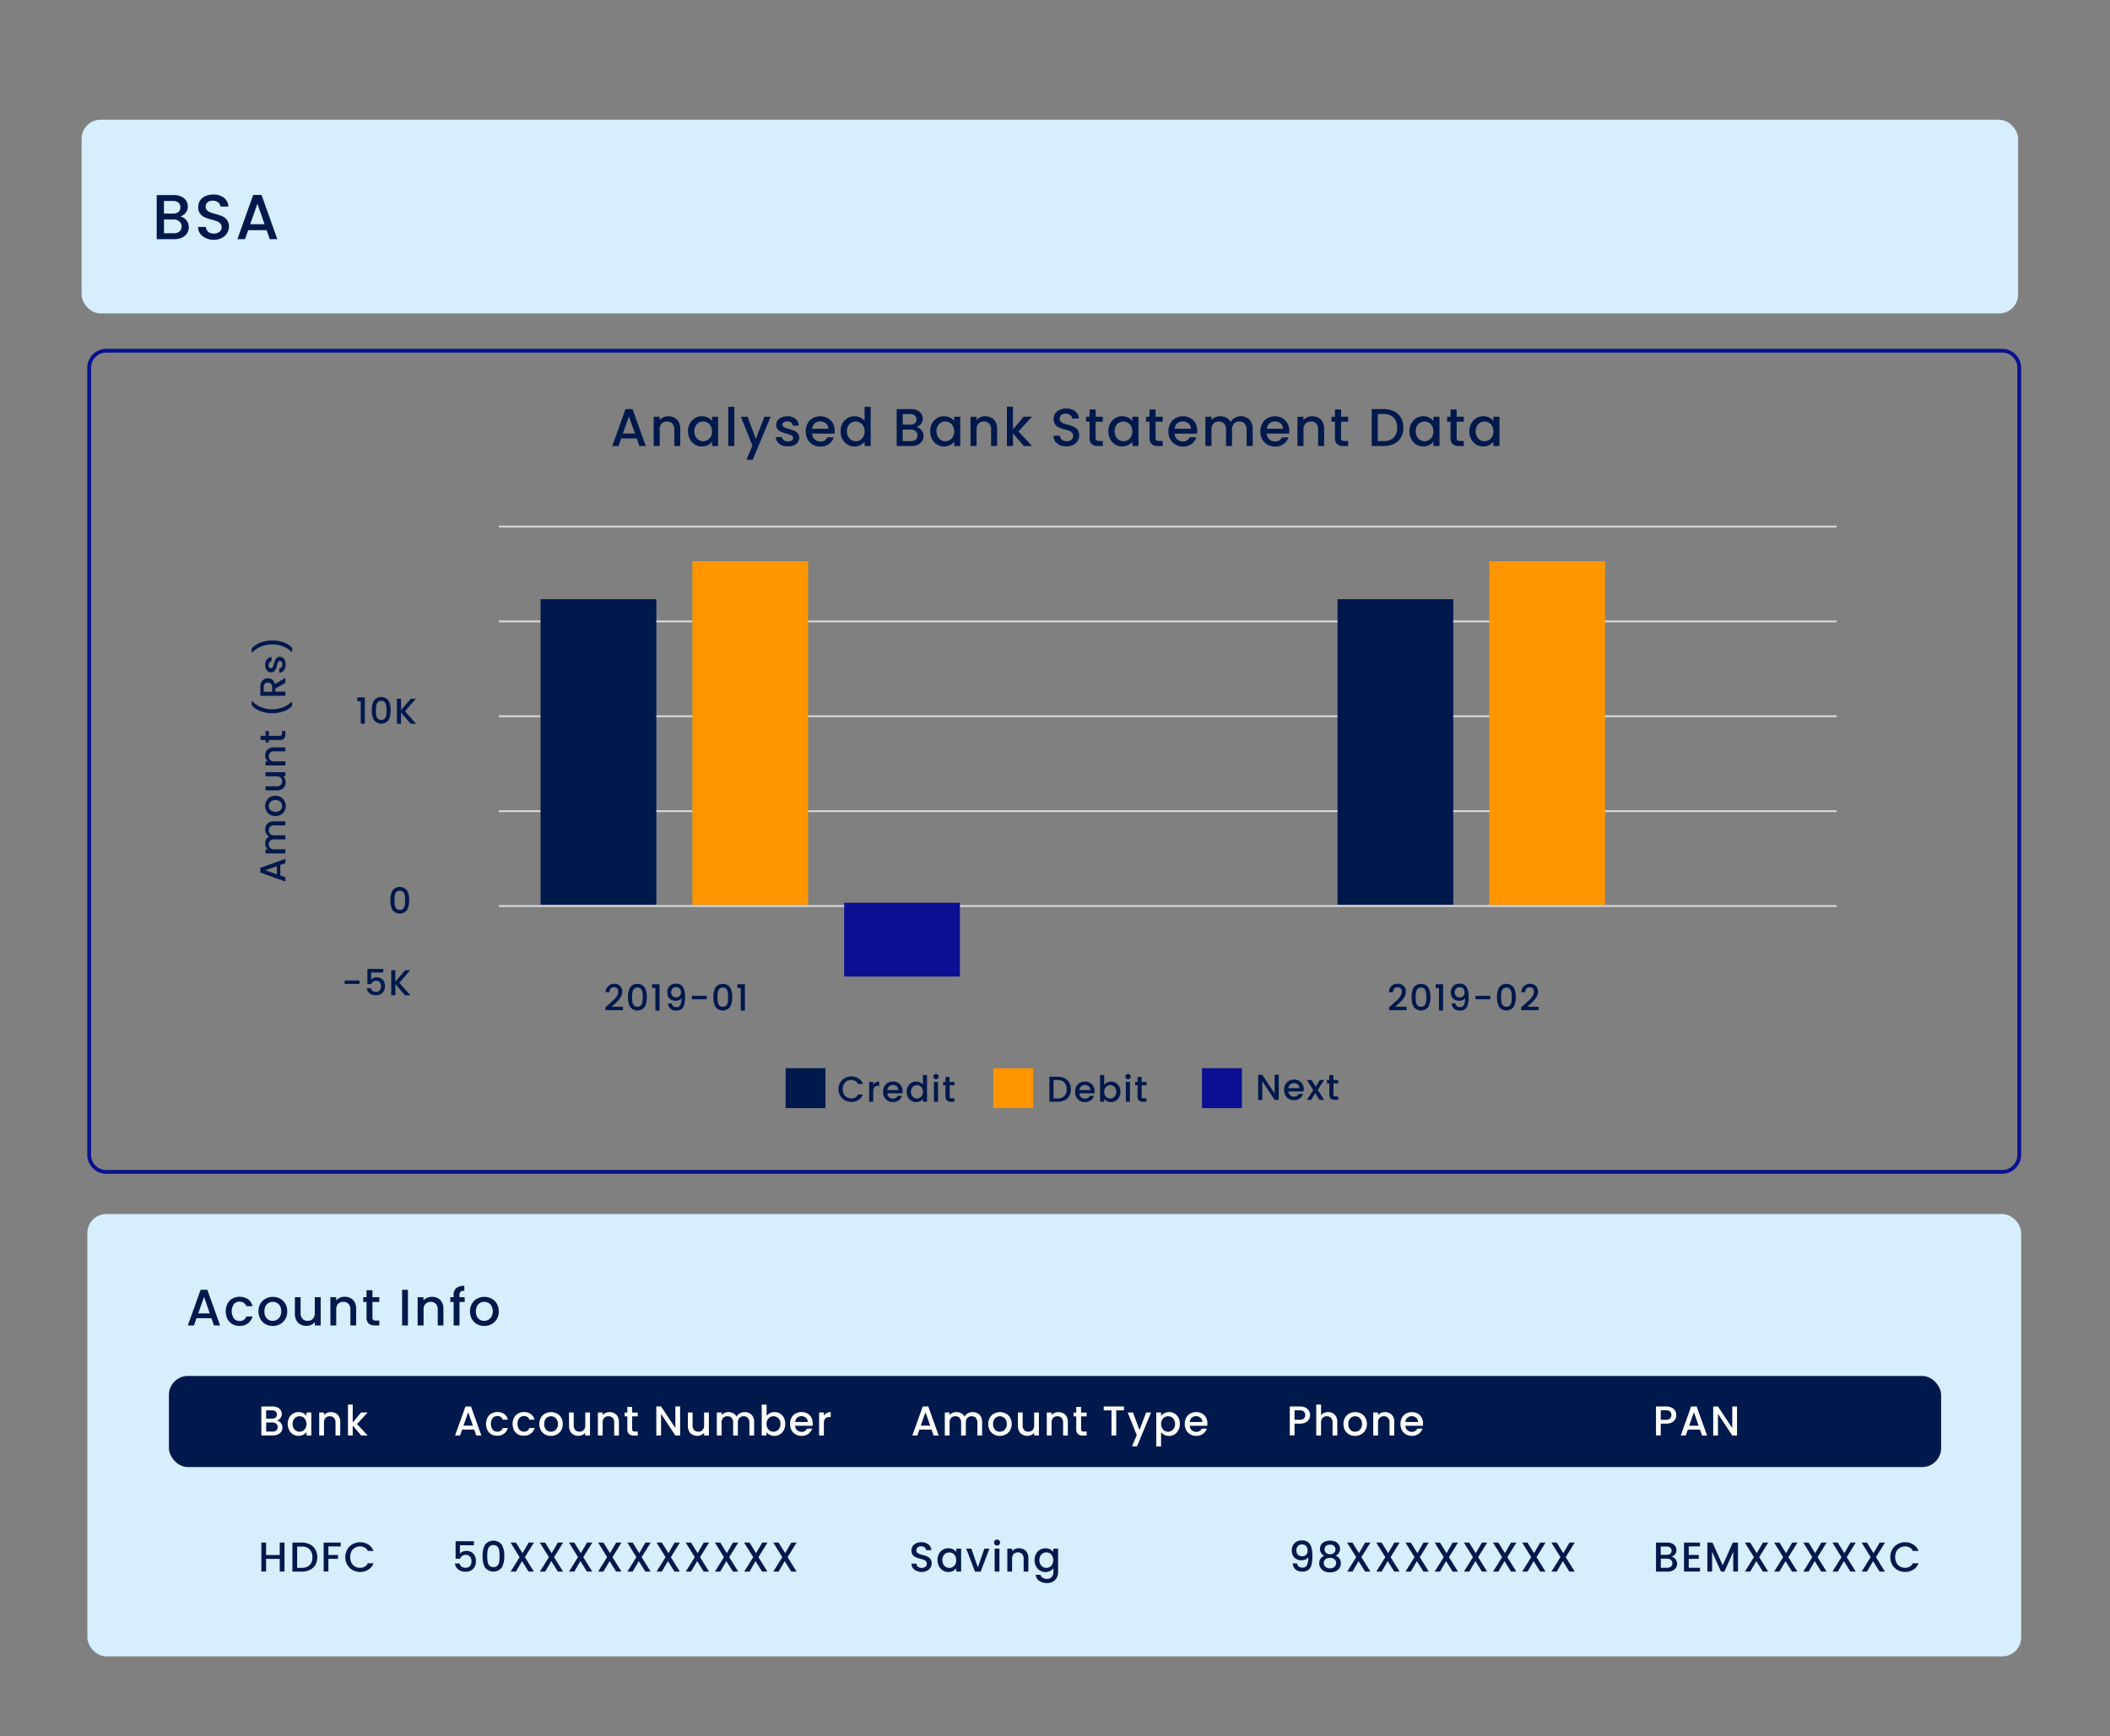 <svg xmlns="http://www.w3.org/2000/svg" xmlns:xlink="http://www.w3.org/1999/xlink" viewBox="0 0 1112 915" xmlns:v="https://vecta.io/nano"><rect x="0" y="0" width="1112" height="915" fill="#808080" stroke="none"/><style><![CDATA[.B{fill:#00194c}.C{fill:#0a1091}.D{fill:#ff9600}]]></style><rect x="43" y="63.11" width="1020.58" height="102.09" rx="10" fill="#d7eefc"/><path d="M98.2 116.08a5.79 5.79 0 0 1 1.3 3.71 5.67 5.67 0 0 1-.92 3.19 6.27 6.27 0 0 1-2.65 2.25 9.5 9.5 0 0 1-4.05.82h-9.29V102.8h8.86a9.46 9.46 0 0 1 4.08.8 5.94 5.94 0 0 1 2.57 2.16 5.46 5.46 0 0 1 .87 3 5.21 5.21 0 0 1-1.07 3.35 6.18 6.18 0 0 1-2.88 2 5.15 5.15 0 0 1 3.18 1.97zm-11.8-3.52h4.71a4.52 4.52 0 0 0 2.93-.85 3 3 0 0 0 1-2.46 3 3 0 0 0-1-2.46 4.42 4.42 0 0 0-2.93-.88H86.4zm8.19 9.44a3.24 3.24 0 0 0 1.1-2.61 3.38 3.38 0 0 0-1.17-2.71 4.58 4.58 0 0 0-3.1-1h-5v7.25h5.15a4.58 4.58 0 0 0 3.02-.93zm13.83 3.46a7 7 0 0 1-2.94-2.32 6 6 0 0 1-1.07-3.52h4.08a3.71 3.71 0 0 0 1.19 2.48 4.16 4.16 0 0 0 2.95 1 4.59 4.59 0 0 0 3.08-.95 3.13 3.13 0 0 0 1.1-2.46 2.72 2.72 0 0 0-.68-1.91 4.67 4.67 0 0 0-1.71-1.14 27.07 27.07 0 0 0-2.82-.87 26 26 0 0 1-3.69-1.22 6.08 6.08 0 0 1-2.43-1.92 5.62 5.62 0 0 1-1-3.48 6.23 6.23 0 0 1 1-3.51 6.37 6.37 0 0 1 2.81-2.31 10.12 10.12 0 0 1 4.18-.8 8.74 8.74 0 0 1 5.53 1.68 6.26 6.26 0 0 1 2.39 4.64h-4.21a3.08 3.08 0 0 0-1.21-2.18 4.43 4.43 0 0 0-2.9-.9 4.11 4.11 0 0 0-2.68.84 2.9 2.9 0 0 0-1 2.4 2.42 2.42 0 0 0 .65 1.76 4.53 4.53 0 0 0 1.65 1.09 24.64 24.64 0 0 0 2.74.87 28.52 28.52 0 0 1 3.76 1.27 6.26 6.26 0 0 1 2.48 2 5.67 5.67 0 0 1 1 3.53 6.29 6.29 0 0 1-1 3.34 6.89 6.89 0 0 1-2.77 2.53 9.24 9.24 0 0 1-4.3 1 10.37 10.37 0 0 1-4.18-.94zm32.08-4.16h-9.72l-1.67 4.75h-4l8.32-23.29h4.41l8.32 23.29h-4zm-1.07-3.12l-3.77-10.8-3.81 10.8z" class="B"/><rect x="46.03" y="639.85" width="1019.16" height="233.15" rx="10" fill="#d7eefc"/><path d="M1055.19,185.85a8,8,0,0,1,8,8V608.63a8,8,0,0,1-8,8H56a8,8,0,0,1-8-8V193.85a8,8,0,0,1,8-8h999.16m0-2H56a10,10,0,0,0-10,10V608.63a10,10,0,0,0,10,10h999.16a10,10,0,0,0,10-10V193.85a10,10,0,0,0-10-10Z" class="C"/><g class="B"><rect x="89.02" y="725.19" width="933.98" height="48.02" rx="10"/><path d="M111.41 694.74h-7.85l-1.35 3.83H99l6.72-18.79h3.56l6.72 18.79h-3.24zm-.86-2.51l-3-8.73-3.07 8.73zm9.34-5.15a6.6 6.6 0 0 1 2.58-2.68 8.22 8.22 0 0 1 8.24.33 6.31 6.31 0 0 1 2.38 3.66h-3.31a3.51 3.51 0 0 0-1.3-1.73 3.84 3.84 0 0 0-2.24-.62 3.72 3.72 0 0 0-3 1.34 6.82 6.82 0 0 0 0 7.49 3.69 3.69 0 0 0 3 1.35 3.42 3.42 0 0 0 3.54-2.35h3.31a6.65 6.65 0 0 1-2.42 3.61 7.17 7.17 0 0 1-4.43 1.33 7.31 7.31 0 0 1-3.77-.95 6.71 6.71 0 0 1-2.58-2.7 9.24 9.24 0 0 1 0-8.08zm20 10.78a6.93 6.93 0 0 1-2.67-2.7 8.13 8.13 0 0 1-1-4 7.94 7.94 0 0 1 1-4 6.86 6.86 0 0 1 2.72-2.7 8.32 8.32 0 0 1 7.72 0 6.92 6.92 0 0 1 2.72 2.7 8 8 0 0 1 1 4 7.76 7.76 0 0 1-1 4 7.08 7.08 0 0 1-2.79 2.72 8 8 0 0 1-3.9.95 7.58 7.58 0 0 1-3.8-.97zm6-2.29a4.23 4.23 0 0 0 1.68-1.7 5.36 5.36 0 0 0 .65-2.75 5.63 5.63 0 0 0-.62-2.74 4.18 4.18 0 0 0-1.64-1.69 4.5 4.5 0 0 0-2.22-.57 4.36 4.36 0 0 0-2.19.57 4 4 0 0 0-1.61 1.69 5.87 5.87 0 0 0-.59 2.74 5.21 5.21 0 0 0 1.23 3.71 4 4 0 0 0 3.08 1.31 4.57 4.57 0 0 0 2.26-.57zM169 683.69v14.88h-3.07v-1.75a5 5 0 0 1-1.9 1.44 6.1 6.1 0 0 1-2.5.53 6.7 6.7 0 0 1-3.14-.73 5.3 5.3 0 0 1-2.19-2.16 7 7 0 0 1-.79-3.46v-8.75h3V692a4.34 4.34 0 0 0 1 3.07 3.57 3.57 0 0 0 2.73 1.06 3.61 3.61 0 0 0 2.74-1.06 4.3 4.3 0 0 0 1-3.07v-8.29zm15.76.49a5.25 5.25 0 0 1 2.17 2.16 7.13 7.13 0 0 1 .78 3.46v8.77h-3.05v-8.32a4.29 4.29 0 0 0-1-3.06 3.54 3.54 0 0 0-2.72-1.07 3.61 3.61 0 0 0-2.74 1.07 4.29 4.29 0 0 0-1 3.06v8.32h-3.07v-14.88h3.07v1.71a5.11 5.11 0 0 1 1.93-1.44 6.16 6.16 0 0 1 2.49-.51 6.65 6.65 0 0 1 3.14.73zm11.53 2.03v8.23a1.57 1.57 0 0 0 .39 1.2 1.94 1.94 0 0 0 1.32.36h1.89v2.56h-2.43a4.67 4.67 0 0 1-3.18-1 4 4 0 0 1-1.11-3.16v-8.23h-1.75v-2.52h1.75V680h3.11v3.69h3.61v2.52zm18.71-6.4v18.76h-3.1v-18.76zm15.74 4.37a5.19 5.19 0 0 1 2.17 2.16 7.13 7.13 0 0 1 .78 3.46v8.77h-3v-8.32a4.34 4.34 0 0 0-1-3.06 4 4 0 0 0-5.46 0 4.25 4.25 0 0 0-1 3.06v8.32h-3.13v-14.88h3.07v1.71a5.18 5.18 0 0 1 1.93-1.4 6.25 6.25 0 0 1 2.5-.51 6.61 6.61 0 0 1 3.14.69zm14.17 2.03h-2.75v12.36h-3.1v-12.36h-1.75v-2.52h1.75v-1.05a4.67 4.67 0 0 1 1.36-3.74 6.48 6.48 0 0 1 4.28-1.17v2.56a2.87 2.87 0 0 0-2 .53 2.4 2.4 0 0 0-.57 1.82v1.05h2.75zm6.45 11.65a6.86 6.86 0 0 1-2.67-2.7 8.13 8.13 0 0 1-1-4 8 8 0 0 1 1-4 7 7 0 0 1 2.73-2.7 8.3 8.3 0 0 1 7.71 0 7 7 0 0 1 2.73 2.7 8 8 0 0 1 1 4 7.85 7.85 0 0 1-1 4 7.08 7.08 0 0 1-2.79 2.72 8 8 0 0 1-3.9.95 7.58 7.58 0 0 1-3.81-.97zm6-2.29a4.23 4.23 0 0 0 1.68-1.7 5.46 5.46 0 0 0 .65-2.75 5.63 5.63 0 0 0-.62-2.74 4.2 4.2 0 0 0-1.65-1.69 4.55 4.55 0 0 0-4.41 0 4 4 0 0 0-1.6 1.69 5.75 5.75 0 0 0-.59 2.74 5.2 5.2 0 0 0 1.22 3.71 4 4 0 0 0 3.09 1.31 4.6 4.6 0 0 0 2.26-.57z"/></g><path d="M148 750a3.9 3.9 0 0 1 .25 4.54 4.06 4.06 0 0 1-1.75 1.46 6.13 6.13 0 0 1-2.66.54h-6.1v-15.26h5.82a6.28 6.28 0 0 1 2.68.53 3.86 3.86 0 0 1 1.69 1.42 3.61 3.61 0 0 1 .57 2 3.41 3.41 0 0 1-.7 2.2 4.09 4.09 0 0 1-1.89 1.3A3.35 3.35 0 0 1 148 750zm-7.76-2.31h3.1a2.93 2.93 0 0 0 1.92-.57 2 2 0 0 0 .69-1.61 2 2 0 0 0-.69-1.62 2.88 2.88 0 0 0-1.92-.58h-3.1zm5.38 6.2a2.11 2.11 0 0 0 .73-1.72 2.24 2.24 0 0 0-.77-1.78 3 3 0 0 0-2-.66h-3.3v4.78h3.38a3 3 0 0 0 1.96-.6zm6.76-6.67a5.6 5.6 0 0 1 2.07-2.19 5.52 5.52 0 0 1 2.89-.78 5.32 5.32 0 0 1 2.49.56 5.19 5.19 0 0 1 1.71 1.4v-1.76h2.52v12.12h-2.52v-1.8a5.07 5.07 0 0 1-1.74 1.43 5.63 5.63 0 0 1-5.36-.23 5.75 5.75 0 0 1-2.06-2.25 7 7 0 0 1-.76-3.26 6.8 6.8 0 0 1 .76-3.24zm8.64 1.1a3.82 3.82 0 0 0-1.35-1.41 3.57 3.57 0 0 0-1.8-.48 3.53 3.53 0 0 0-3.16 1.86 4.38 4.38 0 0 0-.51 2.17 4.61 4.61 0 0 0 .51 2.2 3.71 3.71 0 0 0 1.36 1.44 3.53 3.53 0 0 0 1.8.49 3.57 3.57 0 0 0 1.8-.48 3.7 3.7 0 0 0 1.35-1.42 4.52 4.52 0 0 0 .52-2.19 4.45 4.45 0 0 0-.54-2.18zm15.89-3.47a4.23 4.23 0 0 1 1.77 1.76 5.81 5.81 0 0 1 .63 2.81v7.15h-2.48v-6.78a3.52 3.52 0 0 0-.81-2.49 2.88 2.88 0 0 0-2.22-.87 2.92 2.92 0 0 0-2.23.87 3.48 3.48 0 0 0-.83 2.49v6.78h-2.5v-12.12h2.5v1.38a4.29 4.29 0 0 1 1.57-1.16 5 5 0 0 1 2-.42 5.4 5.4 0 0 1 2.6.6zm11.26 5.67l5.58 6.05h-3.38l-4.49-5.21v5.21h-2.5v-16.28h2.5v9.46l4.4-5.3h3.47z" fill="#fff"/><path d="M149.93 813v15.29h-2.5v-6.69h-7.19v6.69h-2.5V813h2.5v6.56h7.19V813zm13.44 1a6.74 6.74 0 0 1 2.84 2.68 8.17 8.17 0 0 1 1 4.08 8 8 0 0 1-1 4 6.69 6.69 0 0 1-2.84 2.63 9.45 9.45 0 0 1-4.27.91h-5V813h5a9.2 9.2 0 0 1 4.27 1zm-.16 10.85a5.58 5.58 0 0 0 1.42-4.09 5.8 5.8 0 0 0-1.42-4.16 5.46 5.46 0 0 0-4.11-1.49h-2.49v11.2h2.49a5.53 5.53 0 0 0 4.11-1.49zM179.56 813v2.05h-6.49v4.51h5.06v2h-5.06v6.69h-2.5V813zm3.44 3.62a7.46 7.46 0 0 1 2.84-2.79 8.32 8.32 0 0 1 8.26.2 6.84 6.84 0 0 1 2.76 3.4h-3a4.08 4.08 0 0 0-1.65-1.8 4.85 4.85 0 0 0-2.44-.6 5.27 5.27 0 0 0-2.7.69 4.73 4.73 0 0 0-1.86 1.95 6.92 6.92 0 0 0 0 5.94 4.85 4.85 0 0 0 1.86 2 5.27 5.27 0 0 0 2.7.7 4.85 4.85 0 0 0 2.44-.6 4.08 4.08 0 0 0 1.65-1.8h3a6.82 6.82 0 0 1-2.76 3.39 8 8 0 0 1-4.34 1.18 7.82 7.82 0 0 1-3.93-1 7.41 7.41 0 0 1-2.83-2.78 8.31 8.31 0 0 1 0-8z" class="B"/><path d="M249.94 753.45h-6.39l-1.1 3.12h-2.62l5.48-15.31h2.9l5.47 15.31H251zm-.7-2.05l-2.48-7.11-2.51 7.11zm7.61-4.19A5.47 5.47 0 0 1 259 745a6.12 6.12 0 0 1 3.08-.77 6 6 0 0 1 3.64 1 5.13 5.13 0 0 1 1.94 3h-2.7a2.86 2.86 0 0 0-1.06-1.41 3.08 3.08 0 0 0-1.82-.51 3 3 0 0 0-2.45 1.09 4.61 4.61 0 0 0-.91 3 4.67 4.67 0 0 0 .91 3.06 3 3 0 0 0 2.45 1.1 2.78 2.78 0 0 0 2.88-1.92h2.7a5.39 5.39 0 0 1-2 2.94 5.77 5.77 0 0 1-3.6 1.09A6 6 0 0 1 259 756a5.56 5.56 0 0 1-2.1-2.2 7.59 7.59 0 0 1 0-6.58zm14.07 0A5.34 5.34 0 0 1 273 745a6.08 6.08 0 0 1 3.07-.77 6 6 0 0 1 3.64 1 5.14 5.14 0 0 1 1.95 3H279a2.9 2.9 0 0 0-1.05-1.41 3.39 3.39 0 0 0-4.28.58 4.66 4.66 0 0 0-.91 3 4.73 4.73 0 0 0 .91 3.06 3 3 0 0 0 2.45 1.1 2.78 2.78 0 0 0 2.88-1.92h2.71a5.39 5.39 0 0 1-2 2.94 5.82 5.82 0 0 1-3.61 1.09 6 6 0 0 1-3.1-.67 5.43 5.43 0 0 1-2.1-2.2 7.5 7.5 0 0 1 0-6.58zm16.29 8.79a5.67 5.67 0 0 1-2.17-2.2 6.62 6.62 0 0 1-.79-3.29 6.54 6.54 0 0 1 .81-3.28 5.66 5.66 0 0 1 2.22-2.2 6.79 6.79 0 0 1 6.28 0 5.66 5.66 0 0 1 2.22 2.2 6.9 6.9 0 0 1 0 6.56 5.74 5.74 0 0 1-2.27 2.21 6.57 6.57 0 0 1-3.18.78 6.23 6.23 0 0 1-3.12-.78zm4.92-1.86a3.52 3.52 0 0 0 1.37-1.39 4.45 4.45 0 0 0 .53-2.24 4.51 4.51 0 0 0-.51-2.23 3.43 3.43 0 0 0-1.34-1.38 3.65 3.65 0 0 0-1.8-.46 3.56 3.56 0 0 0-1.79.46 3.3 3.3 0 0 0-1.31 1.38 4.74 4.74 0 0 0-.48 2.23 4.23 4.23 0 0 0 1 3 3.25 3.25 0 0 0 2.51 1.07 3.73 3.73 0 0 0 1.82-.45zm18.8-9.69v12.12h-2.51v-1.43a4.1 4.1 0 0 1-1.55 1.18 5 5 0 0 1-2 .43 5.37 5.37 0 0 1-2.56-.6 4.2 4.2 0 0 1-1.78-1.76 5.69 5.69 0 0 1-.65-2.81v-7.13h2.48v6.75a3.49 3.49 0 0 0 .82 2.5 2.88 2.88 0 0 0 2.22.87 2.94 2.94 0 0 0 2.23-.87 3.49 3.49 0 0 0 .82-2.5v-6.75zm12.84.4a4.23 4.23 0 0 1 1.77 1.76 5.81 5.81 0 0 1 .64 2.81v7.15h-2.49v-6.78a3.52 3.52 0 0 0-.81-2.49 2.88 2.88 0 0 0-2.22-.87 2.92 2.92 0 0 0-2.23.87 3.48 3.48 0 0 0-.82 2.49v6.78h-2.51v-12.12h2.51v1.38a4.21 4.21 0 0 1 1.57-1.16 5 5 0 0 1 2-.42 5.37 5.37 0 0 1 2.59.6zm9.39 1.65v6.71a1.27 1.27 0 0 0 .32 1 1.6 1.6 0 0 0 1.09.3h1.54v2.09h-2a3.79 3.79 0 0 1-2.59-.79 3.27 3.27 0 0 1-.9-2.57v-6.74h-1.43v-2h1.43v-3h2.52v3h2.95v2zm25.28 10.07h-2.51l-7.54-11.42v11.42h-2.5v-15.31h2.5l7.54 11.4v-11.4h2.51zm15.14-12.12v12.12h-2.51v-1.43a4 4 0 0 1-1.55 1.18 5 5 0 0 1-2 .43 5.4 5.4 0 0 1-2.56-.6 4.25 4.25 0 0 1-1.78-1.76 5.69 5.69 0 0 1-.65-2.81v-7.13H365v6.75a3.53 3.53 0 0 0 .81 2.5 2.88 2.88 0 0 0 2.22.87 2.92 2.92 0 0 0 2.23-.87 3.49 3.49 0 0 0 .82-2.5v-6.75zm21.42.4a4.2 4.2 0 0 1 1.78 1.76 5.69 5.69 0 0 1 .65 2.81v7.15h-2.48v-6.78a3.48 3.48 0 0 0-.82-2.49 2.88 2.88 0 0 0-2.22-.87 2.94 2.94 0 0 0-2.23.87 3.48 3.48 0 0 0-.82 2.49v6.78h-2.48v-6.78a3.48 3.48 0 0 0-.82-2.49 2.88 2.88 0 0 0-2.22-.87 2.94 2.94 0 0 0-2.23.87 3.48 3.48 0 0 0-.82 2.49v6.78h-2.51v-12.12h2.51v1.38a4.26 4.26 0 0 1 1.56-1.16 4.91 4.91 0 0 1 2-.42 5.36 5.36 0 0 1 2.59.62 4.14 4.14 0 0 1 1.76 1.78 4.08 4.08 0 0 1 1.72-1.75 5.07 5.07 0 0 1 2.5-.65 5.37 5.37 0 0 1 2.58.6zm10.72-.04a5.44 5.44 0 0 1 2.47-.56 5.59 5.59 0 0 1 2.9.77 5.33 5.33 0 0 1 2 2.19 6.86 6.86 0 0 1 .75 3.25 7 7 0 0 1-.75 3.26 5.58 5.58 0 0 1-2.05 2.25 5.47 5.47 0 0 1-2.89.8 5.37 5.37 0 0 1-2.49-.55 4.88 4.88 0 0 1-1.73-1.41v1.76h-2.5v-16.28H404v6a4.93 4.93 0 0 1 1.72-1.48zm5.1 3.48a3.59 3.59 0 0 0-1.37-1.39 3.7 3.7 0 0 0-1.81-.47 3.56 3.56 0 0 0-1.79.48 3.69 3.69 0 0 0-1.36 1.41 4.34 4.34 0 0 0-.52 2.18 4.41 4.41 0 0 0 .52 2.19 3.55 3.55 0 0 0 3.15 1.9 3.52 3.52 0 0 0 1.81-.49 3.66 3.66 0 0 0 1.37-1.44 4.61 4.61 0 0 0 .51-2.2 4.38 4.38 0 0 0-.51-2.17zm17.43 3.16H419a3.35 3.35 0 0 0 3.45 3.21 2.94 2.94 0 0 0 2.86-1.7H428a5.4 5.4 0 0 1-2 2.74 5.84 5.84 0 0 1-3.57 1.07 6.19 6.19 0 0 1-3.11-.78 5.62 5.62 0 0 1-2.15-2.2 6.72 6.72 0 0 1-.78-3.29 6.83 6.83 0 0 1 .76-3.29 5.29 5.29 0 0 1 2.15-2.21 6.36 6.36 0 0 1 3.15-.77 6.19 6.19 0 0 1 3.06.75 5.25 5.25 0 0 1 2.08 2.1 6.31 6.31 0 0 1 .75 3.11 7.76 7.76 0 0 1-.09 1.26zm-2.52-2a2.9 2.9 0 0 0-1-2.22 3.55 3.55 0 0 0-2.4-.84 3.24 3.24 0 0 0-2.22.83 3.48 3.48 0 0 0-1.1 2.23zm9.92-4.68a4.27 4.27 0 0 1 2.16-.52v2.6h-.63a3 3 0 0 0-2.23.75 3.53 3.53 0 0 0-.76 2.59v6.38h-2.51v-12.12h2.51v1.76a3.81 3.81 0 0 1 1.46-1.44z" fill="#fff"/><g class="B"><path d="M249.73 814.44h-7.36v4.38a3.54 3.54 0 0 1 1.38-1 4.69 4.69 0 0 1 1.94-.41 5.19 5.19 0 0 1 3 .79 4.42 4.42 0 0 1 1.65 2 6.69 6.69 0 0 1 .49 2.55 6.57 6.57 0 0 1-.62 2.9 4.72 4.72 0 0 1-1.87 2 6 6 0 0 1-3 .72 5.85 5.85 0 0 1-3.85-1.19 4.8 4.8 0 0 1-1.74-3.14h2.44a2.72 2.72 0 0 0 1.08 1.64 3.49 3.49 0 0 0 2.09.6 2.86 2.86 0 0 0 2.34-.94 3.82 3.82 0 0 0 .78-2.51 3.45 3.45 0 0 0-.79-2.43 3.14 3.14 0 0 0-5.21 1.15h-2.37v-9.26h9.66zm5.88-.3a5.66 5.66 0 0 1 8.86 0 11.58 11.58 0 0 1 1.28 6 11.79 11.79 0 0 1-1.28 6 5.61 5.61 0 0 1-8.86 0 11.89 11.89 0 0 1-1.28-6 11.68 11.68 0 0 1 1.28-6zm7.45 2.94a4 4 0 0 0-.93-2 3.19 3.19 0 0 0-4.18 0 4 4 0 0 0-.93 2 17.07 17.07 0 0 0-.23 3 18.09 18.09 0 0 0 .22 3.11 3.87 3.87 0 0 0 .93 2 3.25 3.25 0 0 0 4.2 0 3.8 3.8 0 0 0 .93-2 18.09 18.09 0 0 0 .22-3.11 16.16 16.16 0 0 0-.23-3z"/><use xlink:href="#B"/><path d="M292 820.69l4.74 7.63H294l-3.45-5.54-3.23 5.54h-2.79l4.75-7.63-4.82-7.69h2.81l3.47 5.59L294 813h2.79z"/><use xlink:href="#C"/><path d="M322.78 820.69l4.75 7.63h-2.81l-3.45-5.54-3.27 5.54h-2.79l4.75-7.63-4.74-7.69H318l3.48 5.59 3.25-5.59h2.79zm15.38 0l4.75 7.63h-2.81l-3.45-5.54-3.23 5.54h-2.79l4.74-7.63-4.77-7.69h2.82l3.47 5.59 3.25-5.59h2.79zm15.39 0l4.74 7.63h-2.81l-3.48-5.54-3.23 5.54H346l4.75-7.63L346 813h2.81l3.47 5.59 3.25-5.59h2.8zm15.38 0l4.75 7.63h-2.82l-3.45-5.54-3.23 5.54h-2.79l4.75-7.63-4.77-7.69h2.81l3.48 5.59 3.25-5.59h2.79z"/><use xlink:href="#D"/><path d="M399.7 820.69l4.74 7.63h-2.81l-3.45-5.54-3.18 5.54h-2.79l4.75-7.63-4.82-7.69H395l3.47 5.59 3.25-5.59h2.79zm15.38 0l4.75 7.63H417l-3.45-5.54-3.23 5.54h-2.79l4.75-7.63-4.76-7.69h2.81l3.47 5.59 3.26-5.59h2.79z"/></g><path d="M490.94 753.45h-6.39l-1.1 3.12h-2.62l5.48-15.31h2.9l5.47 15.31H492zm-.7-2.05l-2.48-7.11-2.51 7.11zm24.91-6.55a4.25 4.25 0 0 1 1.78 1.76 5.69 5.69 0 0 1 .65 2.81v7.15h-2.48v-6.78a3.52 3.52 0 0 0-.82-2.49 2.88 2.88 0 0 0-2.22-.87 2.92 2.92 0 0 0-2.23.87 3.48 3.48 0 0 0-.82 2.49v6.78h-2.49v-6.78a3.52 3.52 0 0 0-.81-2.49 2.88 2.88 0 0 0-2.22-.87 2.92 2.92 0 0 0-2.23.87 3.48 3.48 0 0 0-.82 2.49v6.78h-2.51v-12.12h2.51v1.38a4.26 4.26 0 0 1 1.56-1.16 4.91 4.91 0 0 1 2-.42 5.36 5.36 0 0 1 2.59.62 4.2 4.2 0 0 1 1.76 1.78 4.12 4.12 0 0 1 1.71-1.75 5.13 5.13 0 0 1 2.51-.65 5.37 5.37 0 0 1 2.58.6zM523.8 756a5.62 5.62 0 0 1-2.18-2.2 6.62 6.62 0 0 1-.79-3.29 6.54 6.54 0 0 1 .81-3.28 5.79 5.79 0 0 1 2.22-2.2 6.81 6.81 0 0 1 6.29 0 5.66 5.66 0 0 1 2.22 2.2 6.54 6.54 0 0 1 .81 3.28 6.47 6.47 0 0 1-.83 3.28 5.83 5.83 0 0 1-2.28 2.21 6.56 6.56 0 0 1-3.17.78 6.18 6.18 0 0 1-3.1-.78zm4.91-1.86a3.52 3.52 0 0 0 1.37-1.39 4.45 4.45 0 0 0 .53-2.24 4.51 4.51 0 0 0-.51-2.23 3.37 3.37 0 0 0-1.34-1.38 3.73 3.73 0 0 0-3.59 0 3.36 3.36 0 0 0-1.31 1.38 4.74 4.74 0 0 0-.48 2.23 4.23 4.23 0 0 0 1 3 3.27 3.27 0 0 0 2.52 1.07 3.72 3.72 0 0 0 1.81-.45zm18.8-9.69v12.12H545v-1.43a4 4 0 0 1-1.55 1.18 5 5 0 0 1-2 .43 5.4 5.4 0 0 1-2.56-.6 4.25 4.25 0 0 1-1.78-1.76 5.69 5.69 0 0 1-.65-2.81v-7.13h2.49v6.75a3.53 3.53 0 0 0 .81 2.5 2.88 2.88 0 0 0 2.22.87 2.92 2.92 0 0 0 2.23-.87 3.49 3.49 0 0 0 .82-2.5v-6.75zm12.84.4a4.12 4.12 0 0 1 1.77 1.76 5.69 5.69 0 0 1 .64 2.81v7.15h-2.48v-6.78a3.48 3.48 0 0 0-.82-2.49 2.88 2.88 0 0 0-2.22-.87 2.94 2.94 0 0 0-2.23.87 3.48 3.48 0 0 0-.82 2.49v6.78h-2.51v-12.12h2.51v1.38a4.21 4.21 0 0 1 1.57-1.16 5 5 0 0 1 2-.42 5.35 5.35 0 0 1 2.59.6zm9.4 1.65v6.71a1.23 1.23 0 0 0 .32 1 1.55 1.55 0 0 0 1.08.3h1.54v2.09h-2a3.8 3.8 0 0 1-2.59-.79 3.27 3.27 0 0 1-.9-2.57v-6.74h-1.43v-2h1.43v-3h2.53v3h2.94v2zm22.59-5.22v2.05h-4.07v13.24h-2.5v-13.24h-4.09v-2.05zm14.3 3.17l-7.42 17.82h-2.6l2.46-5.9-4.76-11.92h2.79l3.4 9.24 3.54-9.24zm7.02.37a5.3 5.3 0 0 1 2.48-.57 5.54 5.54 0 0 1 2.86.75 5.49 5.49 0 0 1 2.05 2.19 6.79 6.79 0 0 1 .75 3.24 7 7 0 0 1-.75 3.26A5.65 5.65 0 0 1 619 756a5.47 5.47 0 0 1-2.89.8 5.28 5.28 0 0 1-2.46-.56 5.51 5.51 0 0 1-1.76-1.4v7.52h-2.51v-17.91h2.51v1.78a5.06 5.06 0 0 1 1.77-1.41zm5.1 3.47a3.5 3.5 0 0 0-1.36-1.39 3.7 3.7 0 0 0-1.81-.47 3.56 3.56 0 0 0-1.79.48 3.62 3.62 0 0 0-1.36 1.41 4.34 4.34 0 0 0-.52 2.18 4.41 4.41 0 0 0 .52 2.19 3.52 3.52 0 0 0 1.36 1.42 3.56 3.56 0 0 0 1.79.48 3.52 3.52 0 0 0 1.81-.49 3.57 3.57 0 0 0 1.36-1.44 4.5 4.5 0 0 0 .52-2.2 4.28 4.28 0 0 0-.52-2.17zm17.44 3.16H627a3.35 3.35 0 0 0 1.08 2.33 3.41 3.41 0 0 0 2.37.88 2.94 2.94 0 0 0 2.86-1.7H636a5.46 5.46 0 0 1-2 2.74 5.84 5.84 0 0 1-3.57 1.07 6.19 6.19 0 0 1-3.11-.78 5.62 5.62 0 0 1-2.15-2.2 6.72 6.72 0 0 1-.78-3.29 6.83 6.83 0 0 1 .76-3.29 5.29 5.29 0 0 1 2.13-2.19 6.34 6.34 0 0 1 3.15-.77 6.19 6.19 0 0 1 3.06.75 5.32 5.32 0 0 1 2.08 2.1 6.31 6.31 0 0 1 .75 3.11 7.76 7.76 0 0 1-.12 1.24zm-2.53-2a2.85 2.85 0 0 0-1-2.22 3.55 3.55 0 0 0-2.4-.84 3.24 3.24 0 0 0-2.22.83 3.48 3.48 0 0 0-1.1 2.23z" fill="#fff"/><path d="M483 827.94a4.49 4.49 0 0 1-1.93-1.53 3.88 3.88 0 0 1-.71-2.31H483a2.45 2.45 0 0 0 .78 1.63 2.79 2.79 0 0 0 1.95.63 3 3 0 0 0 2-.62 2.06 2.06 0 0 0 .73-1.62 1.77 1.77 0 0 0-.46-1.25 2.84 2.84 0 0 0-1.12-.75 14.64 14.64 0 0 0-1.85-.57 18 18 0 0 1-2.43-.81 4 4 0 0 1-1.59-1.26 3.66 3.66 0 0 1-.66-2.29 4.07 4.07 0 0 1 .66-2.31 4.14 4.14 0 0 1 1.84-1.52 6.75 6.75 0 0 1 2.75-.53 5.75 5.75 0 0 1 3.7 1.17 4.13 4.13 0 0 1 1.57 3h-2.77a2 2 0 0 0-.79-1.43 3 3 0 0 0-1.92-.59 2.68 2.68 0 0 0-1.75.55 1.88 1.88 0 0 0-.68 1.58 1.64 1.64 0 0 0 .42 1.16 3 3 0 0 0 1.09.71 15.11 15.11 0 0 0 1.8.57 19.08 19.08 0 0 1 2.48.84 4.19 4.19 0 0 1 1.62 1.29A3.68 3.68 0 0 1 491 824a4.23 4.23 0 0 1-.62 2.2 4.55 4.55 0 0 1-1.83 1.66 6 6 0 0 1-2.82.63 6.81 6.81 0 0 1-2.73-.55zm11.81-8.94a5.53 5.53 0 0 1 5-3 5.32 5.32 0 0 1 2.49.56A5.05 5.05 0 0 1 504 818v-1.8h2.53v12.12H504v-1.8a4.94 4.94 0 0 1-1.73 1.43 5.63 5.63 0 0 1-5.36-.23 5.75 5.75 0 0 1-2.06-2.25 7 7 0 0 1-.76-3.26 6.8 6.8 0 0 1 .72-3.21zm8.64 1.1a3.82 3.82 0 0 0-1.35-1.41 3.58 3.58 0 0 0-1.81-.48 3.66 3.66 0 0 0-1.8.47 3.61 3.61 0 0 0-1.35 1.39 4.38 4.38 0 0 0-.52 2.17 4.58 4.58 0 0 0 .52 2.2 3.64 3.64 0 0 0 1.36 1.44 3.5 3.5 0 0 0 1.79.49 3.58 3.58 0 0 0 1.81-.48 3.7 3.7 0 0 0 1.35-1.42 4.94 4.94 0 0 0 0-4.37zm11.9 5.98l3.43-9.88h2.65l-4.61 12.12h-3l-4.59-12.12h2.68zm8.99-11.95a1.59 1.59 0 1 1 2.26 0 1.62 1.62 0 0 1-2.26 0zm2.37 2.07v12.12h-2.51V816.2zm12.84.4a4.12 4.12 0 0 1 1.77 1.76 5.69 5.69 0 0 1 .64 2.81v7.15h-2.48v-6.77a3.49 3.49 0 0 0-.82-2.5 2.88 2.88 0 0 0-2.22-.87 2.94 2.94 0 0 0-2.23.87 3.49 3.49 0 0 0-.82 2.5v6.77h-2.51V816.2h2.51v1.39a4.13 4.13 0 0 1 1.57-1.17 5 5 0 0 1 2-.42 5.35 5.35 0 0 1 2.59.6zm13.85-.04a4.87 4.87 0 0 1 1.7 1.4v-1.76h2.53v12.32a6.3 6.3 0 0 1-.7 3 5.12 5.12 0 0 1-2 2.06 6.33 6.33 0 0 1-3.17.75 6.89 6.89 0 0 1-4.09-1.16 4.25 4.25 0 0 1-1.85-3.13h2.49a2.63 2.63 0 0 0 1.22 1.52 4.1 4.1 0 0 0 2.23.59 3.33 3.33 0 0 0 2.45-.93 3.61 3.61 0 0 0 .93-2.68v-2a5.17 5.17 0 0 1-4.2 2 5.49 5.49 0 0 1-2.89-.8 5.68 5.68 0 0 1-2.06-2.25 6.85 6.85 0 0 1-.76-3.26A6.68 6.68 0 0 1 546 819a5.51 5.51 0 0 1 2.06-2.19 5.57 5.57 0 0 1 2.89-.78 5.45 5.45 0 0 1 2.45.53zm1.18 3.51a3.67 3.67 0 0 0-1.35-1.41 3.52 3.52 0 0 0-1.8-.48 3.66 3.66 0 0 0-1.8.47 3.54 3.54 0 0 0-1.35 1.39 4.28 4.28 0 0 0-.52 2.17 4.47 4.47 0 0 0 .52 2.2 3.64 3.64 0 0 0 1.36 1.44 3.47 3.47 0 0 0 1.79.49 3.52 3.52 0 0 0 1.8-.48 3.56 3.56 0 0 0 1.35-1.42 4.85 4.85 0 0 0 0-4.37z" class="B"/><path d="M689.87 748a4.21 4.21 0 0 1-1.76 1.68 6.57 6.57 0 0 1-3.1.65h-2.77v6.2h-2.5v-15.25H685a6.6 6.6 0 0 1 3 .61 4.17 4.17 0 0 1 1.82 1.64 4.47 4.47 0 0 1 .61 2.3 4.73 4.73 0 0 1-.56 2.17zm-2.73-.37a2.37 2.37 0 0 0 .71-1.84c0-1.67-1-2.5-2.84-2.5h-2.77v5H685a3 3 0 0 0 2.14-.62zm15.29-2.78a4.21 4.21 0 0 1 1.71 1.76 5.81 5.81 0 0 1 .63 2.81v7.15h-2.49v-6.78a3.52 3.52 0 0 0-.81-2.49 2.88 2.88 0 0 0-2.22-.87 2.92 2.92 0 0 0-2.23.87 3.48 3.48 0 0 0-.82 2.49v6.78h-2.51v-16.28h2.51v5.57a4.11 4.11 0 0 1 1.61-1.19 5.38 5.38 0 0 1 2.14-.42 5.06 5.06 0 0 1 2.48.6zM711 756a5.62 5.62 0 0 1-2.18-2.2 6.62 6.62 0 0 1-.79-3.29 6.54 6.54 0 0 1 .81-3.28 5.66 5.66 0 0 1 2.22-2.2 6.81 6.81 0 0 1 6.29 0 5.79 5.79 0 0 1 2.22 2.2 6.54 6.54 0 0 1 .81 3.28 6.38 6.38 0 0 1-.84 3.28 5.74 5.74 0 0 1-2.27 2.21 6.57 6.57 0 0 1-3.18.78A6.17 6.17 0 0 1 711 756zm4.91-1.86a3.52 3.52 0 0 0 1.37-1.39 4.45 4.45 0 0 0 .53-2.24 4.51 4.51 0 0 0-.51-2.23 3.37 3.37 0 0 0-1.34-1.38 3.63 3.63 0 0 0-1.8-.46 3.56 3.56 0 0 0-1.79.46 3.3 3.3 0 0 0-1.31 1.38 4.74 4.74 0 0 0-.48 2.23 4.23 4.23 0 0 0 1 3 3.25 3.25 0 0 0 2.51 1.07 3.73 3.73 0 0 0 1.81-.45zm16.49-9.29a4.12 4.12 0 0 1 1.77 1.76 5.81 5.81 0 0 1 .64 2.81v7.15h-2.49v-6.78a3.52 3.52 0 0 0-.81-2.49 2.88 2.88 0 0 0-2.22-.87 2.92 2.92 0 0 0-2.23.87 3.48 3.48 0 0 0-.82 2.49v6.78h-2.51v-12.12h2.51v1.38a4.21 4.21 0 0 1 1.57-1.16 5 5 0 0 1 2-.42 5.37 5.37 0 0 1 2.59.6zm17.48 6.6h-9.25a3.35 3.35 0 0 0 1.08 2.33 3.41 3.41 0 0 0 2.37.88 2.94 2.94 0 0 0 2.86-1.7h2.7a5.46 5.46 0 0 1-2 2.74 5.84 5.84 0 0 1-3.57 1.07A6.19 6.19 0 0 1 741 756a5.55 5.55 0 0 1-2.15-2.2 6.72 6.72 0 0 1-.78-3.29 6.94 6.94 0 0 1 .75-3.29 5.37 5.37 0 0 1 2.14-2.19 6.34 6.34 0 0 1 3.15-.77 6.13 6.13 0 0 1 3 .75 5.28 5.28 0 0 1 2.09 2.1 6.31 6.31 0 0 1 .75 3.11 7.76 7.76 0 0 1-.07 1.23zm-2.53-2a2.85 2.85 0 0 0-1-2.22 3.55 3.55 0 0 0-2.4-.84 3.24 3.24 0 0 0-2.22.83 3.48 3.48 0 0 0-1.1 2.23z" fill="#fff"/><g class="B"><path d="M684.47 825.64a3.11 3.11 0 0 0 2 .57 2.45 2.45 0 0 0 2.28-1.23 8.72 8.72 0 0 0 .73-4.2 3.38 3.38 0 0 1-1.48 1.15 5.29 5.29 0 0 1-2.08.41 5.67 5.67 0 0 1-2.59-.59 4.26 4.26 0 0 1-1.84-1.73 5.49 5.49 0 0 1-.67-2.81 4.94 4.94 0 0 1 5.32-5.3 4.63 4.63 0 0 1 4.25 2c.84 1.33 1.26 3.36 1.26 6.11a18.56 18.56 0 0 1-.47 4.64 4.93 4.93 0 0 1-1.64 2.73 5.09 5.09 0 0 1-3.23.92 5 5 0 0 1-3.62-1.23 4.69 4.69 0 0 1-1.43-3.1h2.31a2.7 2.7 0 0 0 .9 1.66zm3.92-6.24a3.09 3.09 0 0 0 .76-2.19 3.26 3.26 0 0 0-.8-2.36 2.84 2.84 0 0 0-2.19-.85 2.81 2.81 0 0 0-2.18.87 3.58 3.58 0 0 0 0 4.49 3 3 0 0 0 2.36.87 2.66 2.66 0 0 0 2.05-.83zm7.27-3.07a4.22 4.22 0 0 1 .59-2.18 4.16 4.16 0 0 1 1.78-1.57 7.52 7.52 0 0 1 5.79 0 4.07 4.07 0 0 1 1.79 1.57 4.13 4.13 0 0 1 .6 2.18 3.79 3.79 0 0 1-.63 2.17 4.22 4.22 0 0 1-1.66 1.44 4 4 0 0 1 2 1.51 4.19 4.19 0 0 1 .72 2.45 4.52 4.52 0 0 1-.72 2.53 4.67 4.67 0 0 1-2 1.69 7 7 0 0 1-3 .6 6.85 6.85 0 0 1-2.93-.6 4.65 4.65 0 0 1-2-1.69 4.44 4.44 0 0 1-.73-2.53 4.13 4.13 0 0 1 .73-2.46 4.06 4.06 0 0 1 2-1.5 3.79 3.79 0 0 1-2.33-3.61zm2.91 5.42a2.47 2.47 0 0 0-.91 2.06 2.59 2.59 0 0 0 .88 2 3.46 3.46 0 0 0 2.39.78 3.38 3.38 0 0 0 2.36-.79 2.63 2.63 0 0 0 .87-2 2.46 2.46 0 0 0-.89-2 3.54 3.54 0 0 0-2.34-.73 3.75 3.75 0 0 0-2.36.68zm4.47-7a3.67 3.67 0 0 0-4.2 0 2.39 2.39 0 0 0-.76 1.91 2.26 2.26 0 0 0 .8 1.8 3.38 3.38 0 0 0 4.12 0 2.28 2.28 0 0 0 .81-1.8 2.36 2.36 0 0 0-.81-1.91zm14.44 5.94l4.75 7.63h-2.82l-3.41-5.54-3.23 5.54h-2.79l4.75-7.63-4.81-7.69h2.81l3.48 5.59 3.25-5.59h2.79zm15.38 0l4.75 7.63h-2.81l-3.45-5.54-3.23 5.54h-2.79l4.74-7.63-4.77-7.69h2.82l3.47 5.59 3.25-5.59h2.79zm15.39 0l4.74 7.63h-2.81l-3.45-5.54-3.23 5.54h-2.79l4.74-7.63-4.76-7.69h2.81l3.47 5.59 3.25-5.59H753z"/><use xlink:href="#C" x="456.23"/><path d="M779 820.69l4.75 7.63H781l-3.45-5.54-3.24 5.54h-2.79l4.75-7.63-4.82-7.69h2.81l3.48 5.59L781 813h2.79z"/><use xlink:href="#D" x="410.08"/><path d="M809.78 820.69l4.74 7.63h-2.81l-3.45-5.54-3.26 5.54h-2.79l4.75-7.63-4.74-7.69H805l3.47 5.59 3.25-5.59h2.8zm15.38 0l4.75 7.63h-2.82l-3.45-5.54-3.23 5.54h-2.79l4.75-7.63-4.77-7.69h2.81l3.47 5.59 3.26-5.59h2.79z"/></g><path d="M882.87 748a4.21 4.21 0 0 1-1.76 1.68 6.57 6.57 0 0 1-3.1.65h-2.77v6.2h-2.5v-15.25H878a6.6 6.6 0 0 1 3 .61 4.17 4.17 0 0 1 1.82 1.64 4.47 4.47 0 0 1 .61 2.3 4.73 4.73 0 0 1-.56 2.17zm-2.73-.37a2.37 2.37 0 0 0 .71-1.84c0-1.67-1-2.5-2.84-2.5h-2.77v5H878a3 3 0 0 0 2.14-.62zm15.76 5.82h-6.4l-1.1 3.12h-2.61l5.47-15.31h2.9l5.47 15.31H897zm-.7-2.05l-2.49-7.11-2.5 7.11zm20.23 5.17h-2.5l-7.54-11.42v11.42h-2.5v-15.31h2.5l7.54 11.4v-11.4h2.5z" fill="#fff"/><g class="B"><path d="M883 821.77a3.9 3.9 0 0 1 .25 4.54 4.06 4.06 0 0 1-1.75 1.47 6.12 6.12 0 0 1-2.65.54h-6.11V813h5.82a6.28 6.28 0 0 1 2.68.53 3.92 3.92 0 0 1 1.69 1.42 3.61 3.61 0 0 1 .57 2 3.41 3.41 0 0 1-.7 2.2 4.09 4.09 0 0 1-1.89 1.3 3.39 3.39 0 0 1 2.09 1.32zm-7.76-2.31h3.1a3 3 0 0 0 1.92-.56 2 2 0 0 0 .7-1.62 2 2 0 0 0-.7-1.62 2.88 2.88 0 0 0-1.92-.58h-3.1zm5.38 6.2a2.11 2.11 0 0 0 .73-1.72 2.24 2.24 0 0 0-.77-1.78 3 3 0 0 0-2-.66h-3.3v4.78h3.39a3 3 0 0 0 1.95-.62zm9.38-10.6v4.48h5.28v2.05H890v4.69h5.94v2h-8.44V813h8.44v2zm25.94-2.06v15.29h-2.5v-10.44l-4.66 10.47H907l-4.68-10.47v10.47h-2.51V813h2.71l5.36 12 5.34-12zm11.18 7.69l4.75 7.63h-2.81l-3.45-5.54-3.23 5.54h-2.79l4.74-7.63-4.76-7.69h2.81l3.47 5.59 3.25-5.59h2.79zm15.39 0l4.75 7.63h-2.82l-3.44-5.54-3.23 5.54H935l4.75-7.63L935 813h2.81l3.47 5.59 3.26-5.59h2.79z"/><use xlink:href="#B" x="681.26"/><path d="M973.27 820.69l4.75 7.63h-2.81l-3.45-5.54-3.23 5.54h-2.79l4.74-7.63-4.77-7.69h2.82l3.47 5.59 3.25-5.59H978zm15.39 0l4.74 7.63h-2.81l-3.45-5.54-3.23 5.54h-2.79l4.75-7.63-4.77-7.69h2.81l3.47 5.59 3.26-5.59h2.79zm8.58-4.07a7.43 7.43 0 0 1 2.83-2.79 8.34 8.34 0 0 1 8.27.2 6.88 6.88 0 0 1 2.75 3.4h-3a4 4 0 0 0-1.64-1.8 4.88 4.88 0 0 0-2.44-.6 5.3 5.3 0 0 0-2.71.69 4.65 4.65 0 0 0-1.85 1.95 6.92 6.92 0 0 0 0 5.94 4.76 4.76 0 0 0 1.85 2 5.31 5.31 0 0 0 2.71.7 4.88 4.88 0 0 0 2.44-.6 4 4 0 0 0 1.64-1.8h3a6.85 6.85 0 0 1-2.75 3.39 8.05 8.05 0 0 1-4.34 1.18 7.88 7.88 0 0 1-3.94-1 7.38 7.38 0 0 1-2.82-2.78 8.31 8.31 0 0 1 0-8zM335.52 231.09h-8.14l-1.4 4h-3.32l7-19.49h3.69l7 19.49h-3.36zm-.89-2.6l-3.16-9-3.19 9zm20.82-8.34a5.34 5.34 0 0 1 2.25 2.24 7.37 7.37 0 0 1 .81 3.58v9.1h-3.16v-8.62a4.49 4.49 0 0 0-1-3.18 3.68 3.68 0 0 0-2.83-1.11 3.73 3.73 0 0 0-2.84 1.11 4.45 4.45 0 0 0-1 3.18v8.62h-3.18v-15.43h3.18v1.77a5.36 5.36 0 0 1 2-1.49 6.52 6.52 0 0 1 2.59-.53 6.85 6.85 0 0 1 3.18.76zm8.14 3.02a7.14 7.14 0 0 1 2.63-2.79 7 7 0 0 1 3.68-1 6.77 6.77 0 0 1 3.17.71 6.53 6.53 0 0 1 2.17 1.78v-2.24h3.21v15.43h-3.21v-2.3a6.27 6.27 0 0 1-2.21 1.82 7.15 7.15 0 0 1-6.83-.29 7.16 7.16 0 0 1-2.61-2.86 8.79 8.79 0 0 1-1-4.15 8.61 8.61 0 0 1 1-4.11zm11 1.4a4.64 4.64 0 0 0-1.72-1.79 4.5 4.5 0 0 0-6.29 1.75 5.58 5.58 0 0 0-.65 2.76 5.87 5.87 0 0 0 .65 2.8 4.66 4.66 0 0 0 1.74 1.83 4.46 4.46 0 0 0 2.28.63 4.4 4.4 0 0 0 2.29-.62 4.6 4.6 0 0 0 1.72-1.8 5.64 5.64 0 0 0 .66-2.79 5.57 5.57 0 0 0-.69-2.77zM387 214.35v20.72h-3.19v-20.72zm19.14 5.29l-9.45 22.68h-3.3l3.13-7.5-6.07-15.18H394l4.33 11.76 4.5-11.76zm5.86 15.03a5.73 5.73 0 0 1-2.28-1.8 4.46 4.46 0 0 1-.89-2.53h3.3a2.25 2.25 0 0 0 .94 1.64 3.37 3.37 0 0 0 2.14.65 3.66 3.66 0 0 0 2.08-.51 1.58 1.58 0 0 0 .74-1.33 1.38 1.38 0 0 0-.82-1.29 15.92 15.92 0 0 0-2.62-.93 22.86 22.86 0 0 1-2.82-.92 4.89 4.89 0 0 1-1.89-1.37 3.62 3.62 0 0 1-.8-2.44 3.76 3.76 0 0 1 .73-2.25 4.82 4.82 0 0 1 2.08-1.61 7.82 7.82 0 0 1 3.12-.59 6.44 6.44 0 0 1 4.24 1.33 4.82 4.82 0 0 1 1.72 3.63h-3.19a2.34 2.34 0 0 0-.84-1.66 3.12 3.12 0 0 0-2-.61 3.37 3.37 0 0 0-1.93.47 1.47 1.47 0 0 0-.67 1.26 1.38 1.38 0 0 0 .44 1 3.31 3.31 0 0 0 1.09.66c.43.16 1.07.36 1.91.6a20.52 20.52 0 0 1 2.75.91 5.09 5.09 0 0 1 1.86 1.36 3.62 3.62 0 0 1 .81 2.38 4 4 0 0 1-.72 2.35 4.82 4.82 0 0 1-2.06 1.62 7.55 7.55 0 0 1-3.12.59 7.91 7.91 0 0 1-3.3-.61zm27.73-6.12H428a4.24 4.24 0 0 0 1.37 3 4.31 4.31 0 0 0 3 1.12 3.72 3.72 0 0 0 3.64-2.15h3.44a6.93 6.93 0 0 1-2.55 3.48 7.42 7.42 0 0 1-4.55 1.36 7.92 7.92 0 0 1-4-1 7.1 7.1 0 0 1-2.74-2.8 8.59 8.59 0 0 1-1-4.19 8.77 8.77 0 0 1 1-4.18 6.77 6.77 0 0 1 2.72-2.79 8.07 8.07 0 0 1 4-1 7.92 7.92 0 0 1 3.89 1 6.79 6.79 0 0 1 2.68 2.6 8.11 8.11 0 0 1 1 4 9.37 9.37 0 0 1-.17 1.55zm-3.21-2.55a3.64 3.64 0 0 0-1.26-2.83 4.5 4.5 0 0 0-3.05-1.06 4.08 4.08 0 0 0-2.82 1A4.37 4.37 0 0 0 428 226zm7.48-2.83a7.15 7.15 0 0 1 9.31-3.12 6.11 6.11 0 0 1 2.34 1.75v-7.45h3.22v20.72h-3.22v-2.32a6 6 0 0 1-2.17 1.84 6.65 6.65 0 0 1-3.17.73 6.89 6.89 0 0 1-3.68-1 7.14 7.14 0 0 1-2.63-2.86 8.79 8.79 0 0 1-1-4.15 8.61 8.61 0 0 1 1-4.14zm11 1.4a4.64 4.64 0 0 0-1.72-1.79 4.5 4.5 0 0 0-6.29 1.75 5.58 5.58 0 0 0-.65 2.76 5.87 5.87 0 0 0 .65 2.8 4.66 4.66 0 0 0 1.74 1.83 4.46 4.46 0 0 0 2.28.63 4.4 4.4 0 0 0 2.29-.62 4.6 4.6 0 0 0 1.72-1.8 5.64 5.64 0 0 0 .66-2.79 5.57 5.57 0 0 0-.68-2.77zm30.63 2.16a4.83 4.83 0 0 1 1.09 3.1 4.77 4.77 0 0 1-.77 2.68 5.15 5.15 0 0 1-2.22 1.87 7.82 7.82 0 0 1-3.38.69h-7.78v-19.46H480a7.89 7.89 0 0 1 3.41.67 5 5 0 0 1 2.16 1.81 4.61 4.61 0 0 1 .72 2.53 4.31 4.31 0 0 1-.89 2.8 5.16 5.16 0 0 1-2.41 1.65 4.3 4.3 0 0 1 2.64 1.66zm-9.87-2.94h3.94a3.77 3.77 0 0 0 2.45-.72A2.48 2.48 0 0 0 483 221a2.52 2.52 0 0 0-.88-2 3.66 3.66 0 0 0-2.45-.75h-3.94zm6.85 7.89a2.69 2.69 0 0 0 .92-2.18 2.84 2.84 0 0 0-1-2.27 3.88 3.88 0 0 0-2.61-.84h-4.19v6.08h4.31a3.75 3.75 0 0 0 2.57-.79zm8.6-8.51a7 7 0 0 1 6.31-3.78 6.77 6.77 0 0 1 3.17.71 6.43 6.43 0 0 1 2.17 1.78v-2.24h3.22v15.43h-3.22v-2.3a6.27 6.27 0 0 1-2.21 1.82 7.13 7.13 0 0 1-6.82-.29 7.19 7.19 0 0 1-2.62-2.86 8.79 8.79 0 0 1-1-4.15 8.61 8.61 0 0 1 1-4.12zm11 1.4a4.64 4.64 0 0 0-1.72-1.79 4.5 4.5 0 0 0-6.29 1.75 5.47 5.47 0 0 0-.66 2.76 5.76 5.76 0 0 0 .66 2.8 4.57 4.57 0 0 0 1.73 1.83 4.46 4.46 0 0 0 2.28.63 4.4 4.4 0 0 0 2.29-.62 4.6 4.6 0 0 0 1.72-1.8 5.64 5.64 0 0 0 .66-2.79 5.57 5.57 0 0 0-.68-2.77zm20.21-4.42a5.36 5.36 0 0 1 2.26 2.24 7.37 7.37 0 0 1 .81 3.58v9.1h-3.16v-8.62a4.49 4.49 0 0 0-1-3.18 3.67 3.67 0 0 0-2.82-1.11 3.71 3.71 0 0 0-2.84 1.11 4.45 4.45 0 0 0-1 3.18v8.62h-3.19v-15.43h3.19v1.77a5.28 5.28 0 0 1 2-1.49 6.45 6.45 0 0 1 2.59-.53 6.81 6.81 0 0 1 3.16.76zm14.34 7.22l7.1 7.7h-4.3l-5.71-6.64v6.64h-3.19v-20.72h3.19v12l5.59-6.75h4.42zm21.79 7.21a5.82 5.82 0 0 1-2.47-2 5 5 0 0 1-.89-2.94h3.41a3.12 3.12 0 0 0 1 2.08 3.5 3.5 0 0 0 2.47.81 3.8 3.8 0 0 0 2.57-.8 2.59 2.59 0 0 0 .93-2.06 2.21 2.21 0 0 0-.58-1.59 4 4 0 0 0-1.42-1 22.44 22.44 0 0 0-2.37-.72 22.16 22.16 0 0 1-3.09-1 5.07 5.07 0 0 1-2-1.61 4.68 4.68 0 0 1-.83-2.91 5.25 5.25 0 0 1 .83-2.94 5.41 5.41 0 0 1 2.35-1.93 8.54 8.54 0 0 1 3.5-.67 7.3 7.3 0 0 1 4.63 1.41 5.25 5.25 0 0 1 2 3.88H565a2.59 2.59 0 0 0-1-1.82 3.76 3.76 0 0 0-2.43-.76 3.49 3.49 0 0 0-2.24.7 2.45 2.45 0 0 0-.87 2 2 2 0 0 0 .55 1.47 3.78 3.78 0 0 0 1.38.91 19.78 19.78 0 0 0 2.29.73 23.83 23.83 0 0 1 3.15 1.06 5.29 5.29 0 0 1 2.07 1.64 4.7 4.7 0 0 1 .85 3 5.3 5.3 0 0 1-.79 2.8 5.72 5.72 0 0 1-2.33 2.12 7.64 7.64 0 0 1-3.59.8 8.64 8.64 0 0 1-3.49-.66zm18.85-12.33v8.54a1.62 1.62 0 0 0 .4 1.24 2 2 0 0 0 1.39.38h2v2.66h-2.52a4.84 4.84 0 0 1-3.3-1 4.12 4.12 0 0 1-1.15-3.27v-8.54h-1.82v-2.61h1.82v-3.83h3.22v3.83h3.75v2.61zm7.7.92a7.22 7.22 0 0 1 2.63-2.79 7.07 7.07 0 0 1 3.68-1 6.77 6.77 0 0 1 3.17.71 6.43 6.43 0 0 1 2.17 1.78v-2.24H600v15.43h-3.22v-2.3a6.27 6.27 0 0 1-2.21 1.82 7.13 7.13 0 0 1-6.82-.29 7.26 7.26 0 0 1-2.62-2.86 8.79 8.79 0 0 1-1-4.15 8.61 8.61 0 0 1 .97-4.11zm11 1.4a4.57 4.57 0 0 0-1.72-1.79 4.47 4.47 0 0 0-2.29-.62 4.58 4.58 0 0 0-2.29.6 4.51 4.51 0 0 0-1.72 1.77 5.47 5.47 0 0 0-.66 2.76 5.76 5.76 0 0 0 .66 2.8 4.57 4.57 0 0 0 1.73 1.83 4.46 4.46 0 0 0 2.28.63 4.38 4.38 0 0 0 2.29-.62 4.53 4.53 0 0 0 1.72-1.8 5.64 5.64 0 0 0 .66-2.79 5.57 5.57 0 0 0-.67-2.77zm12.9-2.32v8.54a1.62 1.62 0 0 0 .41 1.24 2 2 0 0 0 1.38.38h2v2.66h-2.52a4.88 4.88 0 0 1-3.3-1 4.16 4.16 0 0 1-1.14-3.27v-8.54H604v-2.61h1.82v-3.83H609v3.83h3.75v2.61zm21.82 6.3H619a4.25 4.25 0 0 0 4.39 4.08 3.72 3.72 0 0 0 3.64-2.15h3.44A6.93 6.93 0 0 1 628 234a7.4 7.4 0 0 1-4.55 1.36 7.85 7.85 0 0 1-3.95-1 7 7 0 0 1-2.74-2.8 8.49 8.49 0 0 1-1-4.19 8.66 8.66 0 0 1 1-4.18 6.69 6.69 0 0 1 2.71-2.79 8.1 8.1 0 0 1 4-1 7.89 7.89 0 0 1 3.89 1A6.79 6.79 0 0 1 630 223a8.11 8.11 0 0 1 .95 4 10.64 10.64 0 0 1-.13 1.55zM627.6 226a3.64 3.64 0 0 0-1.26-2.83 4.48 4.48 0 0 0-3.05-1.06 4.08 4.08 0 0 0-2.82 1 4.42 4.42 0 0 0-1.4 2.84zm29.5-5.85a5.42 5.42 0 0 1 2.26 2.24 7.26 7.26 0 0 1 .83 3.58v9.1H657v-8.62a4.49 4.49 0 0 0-1-3.18 3.67 3.67 0 0 0-2.82-1.11 3.71 3.71 0 0 0-2.84 1.11 4.45 4.45 0 0 0-1.05 3.18v8.62h-3.16v-8.62a4.49 4.49 0 0 0-1-3.18 3.67 3.67 0 0 0-2.82-1.11 3.71 3.71 0 0 0-2.84 1.11 4.45 4.45 0 0 0-1 3.18v8.62h-3.19v-15.43h3.19v1.77a5.25 5.25 0 0 1 2-1.49 6.36 6.36 0 0 1 2.57-.53 6.87 6.87 0 0 1 3.3.78 5.39 5.39 0 0 1 2.24 2.27 5.13 5.13 0 0 1 2.18-2.22 6.46 6.46 0 0 1 3.19-.83 6.88 6.88 0 0 1 3.15.76zm22.27 8.4H667.6a4.24 4.24 0 0 0 1.37 3 4.31 4.31 0 0 0 3 1.12 3.71 3.71 0 0 0 3.63-2.15h3.45a7 7 0 0 1-2.54 3.48 7.37 7.37 0 0 1-4.54 1.36 7.92 7.92 0 0 1-4-1 7.1 7.1 0 0 1-2.74-2.8 8.59 8.59 0 0 1-1-4.19 8.77 8.77 0 0 1 1-4.18 6.77 6.77 0 0 1 2.72-2.79 8.07 8.07 0 0 1 4-1 7.92 7.92 0 0 1 3.89 1 6.76 6.76 0 0 1 2.65 2.68 8 8 0 0 1 1 4 9.37 9.37 0 0 1-.12 1.47zm-3.21-2.55a3.64 3.64 0 0 0-1.26-2.83 4.5 4.5 0 0 0-3-1.06 4.12 4.12 0 0 0-2.83 1 4.41 4.41 0 0 0-1.39 2.84zm18.61-5.85a5.34 5.34 0 0 1 2.25 2.24 7.37 7.37 0 0 1 .81 3.58v9.1h-3.16v-8.62a4.49 4.49 0 0 0-1-3.18 3.69 3.69 0 0 0-2.83-1.11 3.73 3.73 0 0 0-2.84 1.11 4.45 4.45 0 0 0-1.05 3.18v8.62h-3.18v-15.43h3.18v1.77a5.36 5.36 0 0 1 2-1.49 6.49 6.49 0 0 1 2.59-.53 6.85 6.85 0 0 1 3.23.76zm11.96 2.1v8.54a1.62 1.62 0 0 0 .4 1.24 2 2 0 0 0 1.39.38h2v2.66H708a4.84 4.84 0 0 1-3.3-1 4.12 4.12 0 0 1-1.15-3.27v-8.54h-1.82v-2.61h1.82v-3.83h3.22v3.83h3.74v2.61zm27.98-5.45a8.46 8.46 0 0 1 3.61 3.42 10.24 10.24 0 0 1 1.27 5.19 10 10 0 0 1-1.27 5.15 8.42 8.42 0 0 1-3.61 3.35 12.14 12.14 0 0 1-5.44 1.16h-6.35v-19.46h6.35a11.88 11.88 0 0 1 5.44 1.19zm-.21 13.82a7.12 7.12 0 0 0 1.82-5.21 7.35 7.35 0 0 0-1.82-5.29 6.9 6.9 0 0 0-5.23-1.91h-3.16v14.26h3.16a7 7 0 0 0 5.23-1.85zm9.27-7.45a7.22 7.22 0 0 1 2.63-2.79 7.07 7.07 0 0 1 3.68-1 6.77 6.77 0 0 1 3.17.71 6.43 6.43 0 0 1 2.17 1.78v-2.24h3.22v15.43h-3.22v-2.3a6.27 6.27 0 0 1-2.21 1.82 7.13 7.13 0 0 1-6.82-.29 7.26 7.26 0 0 1-2.62-2.86 8.79 8.79 0 0 1-1-4.15 8.61 8.61 0 0 1 1-4.11zm11 1.4a4.57 4.57 0 0 0-1.72-1.79 4.5 4.5 0 0 0-2.29-.62 4.58 4.58 0 0 0-2.29.6 4.51 4.51 0 0 0-1.72 1.77 5.47 5.47 0 0 0-.66 2.76 5.76 5.76 0 0 0 .66 2.8 4.57 4.57 0 0 0 1.73 1.83 4.46 4.46 0 0 0 2.28.63 4.4 4.4 0 0 0 2.29-.62 4.53 4.53 0 0 0 1.72-1.8 5.64 5.64 0 0 0 .66-2.79 5.57 5.57 0 0 0-.67-2.77zm12.9-2.32v8.54a1.62 1.62 0 0 0 .41 1.24 2 2 0 0 0 1.38.38h2v2.66h-2.56a4.88 4.88 0 0 1-3.3-1 4.16 4.16 0 0 1-1.14-3.27v-8.54h-1.82v-2.61h1.82v-3.83h3.21v3.83h3.75v2.61zm7.71.92a7.19 7.19 0 0 1 2.62-2.79 7.07 7.07 0 0 1 3.68-1 6.84 6.84 0 0 1 3.18.71 6.64 6.64 0 0 1 2.17 1.78v-2.24h3.21v15.43H787v-2.3a6.36 6.36 0 0 1-2.21 1.82 7.15 7.15 0 0 1-6.83-.29 7.16 7.16 0 0 1-2.61-2.86 8.68 8.68 0 0 1-1-4.15 8.5 8.5 0 0 1 1.03-4.11zm11 1.4a4.64 4.64 0 0 0-1.72-1.79 4.54 4.54 0 0 0-2.3-.62 4.5 4.5 0 0 0-4 2.37 5.47 5.47 0 0 0-.66 2.76 5.76 5.76 0 0 0 .66 2.8 4.71 4.71 0 0 0 1.73 1.83 4.51 4.51 0 0 0 4.58 0 4.6 4.6 0 0 0 1.72-1.8 5.64 5.64 0 0 0 .66-2.79 5.57 5.57 0 0 0-.68-2.76z"/></g><path d="M967.99 477.01H262.96v1h705.03v-1h0zm0-50H262.96v1h705.03v-1h0zm0-50H262.96v1h705.03v-1h0zm0-50H262.96v1h705.03v-1h0zm0-50H262.96v1h705.03v-1h0z" fill="#d7d7d7"/><path d="M284.89 315.8h61v161.03h-61z" class="B"/><path d="M364.89 295.8h61v181.03h-61z" class="D"/><path d="M444.89 475.8h61v38.87h-61z" class="C"/><path d="M704.89 315.8h61v161.03h-61z" class="B"/><path d="M784.89 295.8h61v181.03h-61z" class="D"/><path d="M188.29 369.59v-2h4v13.85h-2.18v-11.85zm8.8-.37a4.86 4.86 0 0 1 7.65 0 10 10 0 0 1 1.11 5.14 10.21 10.21 0 0 1-1.11 5.19 4.85 4.85 0 0 1-7.65 0 10.21 10.21 0 0 1-1.11-5.19 10 10 0 0 1 1.11-5.14zm6.43 2.53a3.51 3.51 0 0 0-.8-1.74 2.77 2.77 0 0 0-3.61 0 3.51 3.51 0 0 0-.8 1.74 13.85 13.85 0 0 0-.2 2.61 15.42 15.42 0 0 0 .19 2.67 3.27 3.27 0 0 0 .8 1.75 2.79 2.79 0 0 0 3.63 0 3.27 3.27 0 0 0 .8-1.75 15.42 15.42 0 0 0 .19-2.67 13.85 13.85 0 0 0-.2-2.61zm12.94 9.71l-5.11-5.91v5.91h-2.16v-13.2h2.16v6l5.13-6h2.71l-5.73 6.61 5.83 6.59zm-9.6 87.85a4.88 4.88 0 0 1 7.65 0 10 10 0 0 1 1.11 5.14 10.23 10.23 0 0 1-1.11 5.2 4.85 4.85 0 0 1-7.65 0 10.23 10.23 0 0 1-1.11-5.2 10 10 0 0 1 1.11-5.14zm6.44 2.54a3.44 3.44 0 0 0-.81-1.74 2.75 2.75 0 0 0-3.6 0 3.44 3.44 0 0 0-.81 1.74 14.7 14.7 0 0 0-.2 2.6 15.47 15.47 0 0 0 .19 2.68 3.32 3.32 0 0 0 .81 1.75 2.78 2.78 0 0 0 3.62 0 3.4 3.4 0 0 0 .81-1.75 16.53 16.53 0 0 0 .19-2.68 14.7 14.7 0 0 0-.2-2.6zm-23.83 44.92v1.82h-7.8v-1.82zm12.47-4.2h-6.36v3.78a3 3 0 0 1 1.19-.89 4 4 0 0 1 1.68-.36 4.55 4.55 0 0 1 2.59.68 3.83 3.83 0 0 1 1.42 1.73 5.68 5.68 0 0 1 .43 2.2 5.57 5.57 0 0 1-.54 2.5 4 4 0 0 1-1.62 1.72 5.84 5.84 0 0 1-5.95-.4 4.19 4.19 0 0 1-1.5-2.71h2.11a2.36 2.36 0 0 0 .93 1.41 3 3 0 0 0 1.8.52 2.5 2.5 0 0 0 2-.81 3.37 3.37 0 0 0 .67-2.17 3 3 0 0 0-.68-2.1 2.63 2.63 0 0 0-2-.73 2.51 2.51 0 0 0-2.48 1.73h-2v-8h8.35zm11.52 11.99l-5.11-5.91v5.91h-2.16v-13.21h2.16v6l5.13-6h2.71l-5.73 6.65 5.83 6.59zm107.02 5.12l2.88-2.59a12.07 12.07 0 0 0 1.75-2.12 4.07 4.07 0 0 0 .7-2.21 2.68 2.68 0 0 0-.54-1.78 2.09 2.09 0 0 0-1.7-.65 2.18 2.18 0 0 0-1.73.71 3 3 0 0 0-.66 1.91h-2.09a4.65 4.65 0 0 1 7.7-3.32 4 4 0 0 1 1.17 3 5.41 5.41 0 0 1-.69 2.63 10.81 10.81 0 0 1-1.66 2.26c-.63.67-1.45 1.44-2.43 2.31l-.86.76h6v1.8h-9.23v-1.57zm11.62-9.3a4.88 4.88 0 0 1 7.65 0 10 10 0 0 1 1.11 5.14 10.23 10.23 0 0 1-1.11 5.2 4.85 4.85 0 0 1-7.65 0 10.23 10.23 0 0 1-1.11-5.2 10 10 0 0 1 1.11-5.14zm6.44 2.54a3.44 3.44 0 0 0-.81-1.74 2.72 2.72 0 0 0-3.6 0 3.44 3.44 0 0 0-.81 1.74 14.62 14.62 0 0 0-.2 2.6 15.55 15.55 0 0 0 .19 2.68 3.43 3.43 0 0 0 .81 1.75 2.81 2.81 0 0 0 3.62 0 3.43 3.43 0 0 0 .81-1.75 16.62 16.62 0 0 0 .19-2.68 14.62 14.62 0 0 0-.2-2.6zm5.09-2.17v-2h3.95v13.85h-2.18v-11.85zm11.2 9.56a2.65 2.65 0 0 0 1.69.49 2.13 2.13 0 0 0 2-1.06 7.74 7.74 0 0 0 .62-3.63 3 3 0 0 1-1.28 1 4.61 4.61 0 0 1-1.79.35 4.86 4.86 0 0 1-2.24-.51 3.71 3.71 0 0 1-1.59-1.5 4.79 4.79 0 0 1-.58-2.42 4.28 4.28 0 0 1 4.6-4.58 4 4 0 0 1 3.67 1.72 10 10 0 0 1 1.09 5.27 16.31 16.31 0 0 1-.41 4 4.26 4.26 0 0 1-1.41 2.36 4.39 4.39 0 0 1-2.79.8 4.3 4.3 0 0 1-3.13-1.07 4 4 0 0 1-1.24-2.68h2a2.34 2.34 0 0 0 .79 1.46zm3.39-5.39a2.65 2.65 0 0 0 .66-1.89 2.87 2.87 0 0 0-.7-2 2.46 2.46 0 0 0-1.89-.73 2.43 2.43 0 0 0-1.88.75 3.06 3.06 0 0 0 0 3.87 2.61 2.61 0 0 0 2 .75 2.29 2.29 0 0 0 1.81-.75zm14.22-.09v1.83h-7.8v-1.83zm4.66-4.45a4.88 4.88 0 0 1 7.65 0 10 10 0 0 1 1.11 5.14 10.23 10.23 0 0 1-1.11 5.2 4.85 4.85 0 0 1-7.65 0 10.23 10.23 0 0 1-1.11-5.2 10 10 0 0 1 1.11-5.14zm6.44 2.54a3.44 3.44 0 0 0-.81-1.74 2.72 2.72 0 0 0-3.6 0 3.44 3.44 0 0 0-.81 1.74 14.62 14.62 0 0 0-.2 2.6 15.55 15.55 0 0 0 .19 2.68 3.35 3.35 0 0 0 .81 1.75 2.81 2.81 0 0 0 3.62 0 3.43 3.43 0 0 0 .81-1.75 16.62 16.62 0 0 0 .19-2.68 14.62 14.62 0 0 0-.2-2.6zm5.09-2.17v-2h3.95v13.85h-2.18v-11.85zm344.81 8.93l2.88-2.59a11.64 11.64 0 0 0 1.75-2.12 4.09 4.09 0 0 0 .71-2.21 2.68 2.68 0 0 0-.54-1.78 2.11 2.11 0 0 0-1.7-.65 2.19 2.19 0 0 0-1.74.71 3 3 0 0 0-.65 1.91h-2.09a4.21 4.21 0 0 1 4.46-4.46 4.41 4.41 0 0 1 3.23 1.14 4 4 0 0 1 1.17 3 5.41 5.41 0 0 1-.69 2.63 10.42 10.42 0 0 1-1.65 2.26c-.64.67-1.46 1.44-2.44 2.31l-.86.76h6v1.8h-9.22v-1.57zm11.63-9.3a4.88 4.88 0 0 1 7.65 0 10 10 0 0 1 1.11 5.14 10.23 10.23 0 0 1-1.11 5.2 4.85 4.85 0 0 1-7.65 0 10.23 10.23 0 0 1-1.11-5.2 10 10 0 0 1 1.11-5.14zm6.43 2.54a3.44 3.44 0 0 0-.81-1.74 2.72 2.72 0 0 0-3.6 0 3.52 3.52 0 0 0-.81 1.74 14.62 14.62 0 0 0-.2 2.6 16.62 16.62 0 0 0 .19 2.68 3.43 3.43 0 0 0 .81 1.75 2.81 2.81 0 0 0 3.62 0 3.35 3.35 0 0 0 .81-1.75 15.55 15.55 0 0 0 .19-2.68 14.62 14.62 0 0 0-.2-2.6zm5.1-2.17v-2h3.94v13.85h-2.18v-11.85zm11.19 9.56a2.65 2.65 0 0 0 1.69.49 2.13 2.13 0 0 0 2-1.06 7.61 7.61 0 0 0 .62-3.63 3 3 0 0 1-1.28 1 4.61 4.61 0 0 1-1.79.35 4.89 4.89 0 0 1-2.24-.51 3.71 3.71 0 0 1-1.59-1.5 4.79 4.79 0 0 1-.57-2.42 4.26 4.26 0 0 1 4.59-4.58 4 4 0 0 1 3.67 1.72 10 10 0 0 1 1.09 5.27 15.84 15.84 0 0 1-.41 4 4.26 4.26 0 0 1-1.41 2.36 4.39 4.39 0 0 1-2.79.8 4.32 4.32 0 0 1-3.13-1.07 4 4 0 0 1-1.23-2.68h2a2.34 2.34 0 0 0 .78 1.46zm3.39-5.39a2.65 2.65 0 0 0 .66-1.89 2.82 2.82 0 0 0-.7-2 2.77 2.77 0 0 0-3.77 0 2.78 2.78 0 0 0-.7 2 2.74 2.74 0 0 0 .68 1.91 2.61 2.61 0 0 0 2 .75 2.28 2.28 0 0 0 1.83-.77zm14.23-.09v1.83h-7.8v-1.83zm4.66-4.45a4.87 4.87 0 0 1 7.64 0 9.9 9.9 0 0 1 1.12 5.14 10.12 10.12 0 0 1-1.12 5.2 4.84 4.84 0 0 1-7.64 0 10.23 10.23 0 0 1-1.11-5.2 10 10 0 0 1 1.11-5.14zm6.43 2.54a3.44 3.44 0 0 0-.81-1.74 2.72 2.72 0 0 0-3.6 0 3.44 3.44 0 0 0-.81 1.74 14.62 14.62 0 0 0-.2 2.6 15.55 15.55 0 0 0 .19 2.68 3.43 3.43 0 0 0 .81 1.75 2.81 2.81 0 0 0 3.62 0 3.43 3.43 0 0 0 .81-1.75 15.55 15.55 0 0 0 .19-2.68 14.62 14.62 0 0 0-.2-2.6zm6.58 6.76l2.87-2.59a12.14 12.14 0 0 0 1.76-2.12 4.07 4.07 0 0 0 .7-2.21 2.68 2.68 0 0 0-.54-1.78 2.1 2.1 0 0 0-1.7-.65 2.19 2.19 0 0 0-1.74.71 3 3 0 0 0-.65 1.91h-2.09a4.65 4.65 0 0 1 7.7-3.32 4 4 0 0 1 1.16 3 5.41 5.41 0 0 1-.69 2.63 10.42 10.42 0 0 1-1.65 2.26c-.64.67-1.45 1.44-2.44 2.31l-.85.76h6v1.8h-9.22v-1.57zM414.02 563h21v21.03h-21z" class="B"/><path d="M523.46 563h21.03v21.03h-21.03z" class="D"/><path d="M442.81 570.57a6.46 6.46 0 0 1 2.44-2.4 7.23 7.23 0 0 1 7.14.17 5.89 5.89 0 0 1 2.38 2.94h-2.6a3.44 3.44 0 0 0-1.42-1.56 4.25 4.25 0 0 0-2.11-.51 4.6 4.6 0 0 0-2.33.58 4.13 4.13 0 0 0-1.61 1.7 6 6 0 0 0 0 5.13 4.19 4.19 0 0 0 1.61 1.7 4.62 4.62 0 0 0 2.33.6 4.26 4.26 0 0 0 2.11-.52 3.44 3.44 0 0 0 1.42-1.56h2.6a5.83 5.83 0 0 1-2.38 2.93 6.94 6.94 0 0 1-3.75 1 6.8 6.8 0 0 1-3.4-.87 6.51 6.51 0 0 1-2.43-2.4 7.11 7.11 0 0 1 0-7zm18.67-.08a3.72 3.72 0 0 1 1.87-.45v2.24h-.55a2.65 2.65 0 0 0-1.93.65 3.12 3.12 0 0 0-.65 2.24v5.51h-2.16v-10.47h2.16v1.52a3.48 3.48 0 0 1 1.26-1.24zm14.13 5.76h-8a2.89 2.89 0 0 0 .93 2 2.92 2.92 0 0 0 2.05.76 2.54 2.54 0 0 0 2.47-1.46h2.33a4.69 4.69 0 0 1-1.71 2.36 5 5 0 0 1-3.09.92 5.31 5.31 0 0 1-2.68-.67 4.72 4.72 0 0 1-1.86-1.9 6.35 6.35 0 0 1 0-5.68 4.53 4.53 0 0 1 1.84-1.89 5.4 5.4 0 0 1 2.72-.67 5.32 5.32 0 0 1 2.64.65 4.54 4.54 0 0 1 1.8 1.81 5.49 5.49 0 0 1 .65 2.69 6.73 6.73 0 0 1-.09 1.08zm-2.18-1.74a2.45 2.45 0 0 0-.86-1.92 3 3 0 0 0-2.06-.72 2.75 2.75 0 0 0-1.92.71 3 3 0 0 0-.95 1.93zm5.08-1.9a4.78 4.78 0 0 1 4.29-2.61 4.9 4.9 0 0 1 2 .45 4.1 4.1 0 0 1 1.58 1.19v-5.06h2.18v14.06h-2.18v-1.54a4 4 0 0 1-1.47 1.26 4.57 4.57 0 0 1-2.15.49 4.68 4.68 0 0 1-2.5-.69 4.85 4.85 0 0 1-1.78-1.94 5.93 5.93 0 0 1-.66-2.82 5.75 5.75 0 0 1 .69-2.79zm7.45.95a3.05 3.05 0 0 0-2.72-1.64 3.16 3.16 0 0 0-1.56.41 3 3 0 0 0-1.16 1.2 3.7 3.7 0 0 0-.45 1.87 3.9 3.9 0 0 0 .45 1.9 3.12 3.12 0 0 0 1.17 1.24 3 3 0 0 0 1.55.43 3 3 0 0 0 2.72-1.64 3.83 3.83 0 0 0 .45-1.89 3.76 3.76 0 0 0-.41-1.88zm6.35-5.13a1.43 1.43 0 0 1 0-2 1.34 1.34 0 0 1 1-.4 1.31 1.31 0 0 1 1 .4 1.43 1.43 0 0 1 0 2 1.35 1.35 0 0 1-1 .4 1.38 1.38 0 0 1-1-.4zm2.05 1.78v10.47h-2.16v-10.47zm6.13 1.79v5.79a1.09 1.09 0 0 0 .28.85 1.35 1.35 0 0 0 .94.26H503v1.8h-1.71a3.31 3.31 0 0 1-2.24-.68 2.83 2.83 0 0 1-.78-2.23V572h-1.23v-1.77h1.23v-2.6h2.18v2.6H503V572zM147.71 455.89v5.52l2.69.95v2.26l-13.22-4.73v-2.5l13.22-4.73v2.28zm-1.77.61l-6.14 2.14 6.14 2.17zm-5.66-21.5a3.67 3.67 0 0 1 1.52-1.53 4.85 4.85 0 0 1 2.43-.56h6.17V435h-5.85a3.07 3.07 0 0 0-2.15.7 2.51 2.51 0 0 0-.75 1.92 2.55 2.55 0 0 0 .75 1.93 3 3 0 0 0 2.15.71h5.85v2.14h-5.85a3 3 0 0 0-2.15.71 2.47 2.47 0 0 0-.75 1.91 2.55 2.55 0 0 0 .75 1.93 3 3 0 0 0 2.15.71h5.85v2.16h-10.46v-2.16h1.19a3.51 3.51 0 0 1-1-1.35 4.24 4.24 0 0 1-.37-1.74 4.58 4.58 0 0 1 .54-2.24 3.53 3.53 0 0 1 1.54-1.52 3.48 3.48 0 0 1-1.51-1.48 4.31 4.31 0 0 1-.57-2.16 4.75 4.75 0 0 1 .52-2.17zm9.62-7.48a4.91 4.91 0 0 1-1.9 1.88 5.79 5.79 0 0 1-2.84.68 5.71 5.71 0 0 1-2.83-.7 4.87 4.87 0 0 1-1.9-1.92 5.84 5.84 0 0 1 0-5.43 4.87 4.87 0 0 1 1.9-1.92 5.71 5.71 0 0 1 2.83-.7 5.51 5.51 0 0 1 2.83.72 5 5 0 0 1 1.91 2 5.65 5.65 0 0 1 .68 2.74 5.37 5.37 0 0 1-.68 2.65zm-1.6-4.25a3.1 3.1 0 0 0-1.2-1.18 3.79 3.79 0 0 0-1.94-.46 4 4 0 0 0-1.93.44 3 3 0 0 0-1.19 1.16 3.21 3.21 0 0 0-.39 1.55 3.16 3.16 0 0 0 .39 1.55 3 3 0 0 0 1.19 1.13 4.08 4.08 0 0 0 1.93.42 3.64 3.64 0 0 0 2.61-.87 2.82 2.82 0 0 0 .92-2.17 3.29 3.29 0 0 0-.39-1.57zM139.94 407h10.46v2.16h-1.23a3.54 3.54 0 0 1 1 1.34 4.37 4.37 0 0 1 .37 1.76 4.62 4.62 0 0 1-.52 2.21 3.62 3.62 0 0 1-1.52 1.53 4.85 4.85 0 0 1-2.43.56h-6.15v-2.14h5.83a3 3 0 0 0 2.16-.7 2.51 2.51 0 0 0 .75-1.92 2.55 2.55 0 0 0-.75-1.93 3 3 0 0 0-2.16-.71h-5.83zm.34-11a3.56 3.56 0 0 1 1.52-1.53 5 5 0 0 1 2.43-.55h6.17V396h-5.85a3.07 3.07 0 0 0-2.15.7 2.51 2.51 0 0 0-.75 1.92 2.55 2.55 0 0 0 .75 1.93 3 3 0 0 0 2.15.71h5.85v2.16h-10.46v-2.16h1.19a3.55 3.55 0 0 1-1-1.36 4.32 4.32 0 0 1-.37-1.75 4.68 4.68 0 0 1 .52-2.15zm1.42-8.17h5.8a1.11 1.11 0 0 0 .84-.27 1.39 1.39 0 0 0 .26-.94v-1.33h1.8V387a3.28 3.28 0 0 1-.68 2.24 2.86 2.86 0 0 1-2.22.77h-5.8v1.24h-1.76V390h-2.61v-2.18h2.61v-2.54h1.76zm7.7-12.91a17.37 17.37 0 0 1-5.91 1 17.17 17.17 0 0 1-6.1-1.07 11.67 11.67 0 0 1-4.73-3.16v-2.24h.21a12.73 12.73 0 0 0 4.82 3.28 15.69 15.69 0 0 0 5.8 1.11 15.51 15.51 0 0 0 5.55-1 13.7 13.7 0 0 0 4.69-3h.21v2.24a11.8 11.8 0 0 1-4.54 2.84zm1-15.03l-5.28 3v1.65h5.28v2.17h-13.2v-4.56a5.71 5.71 0 0 1 .53-2.57 3.74 3.74 0 0 1 1.43-1.58 4.06 4.06 0 0 1 4.34.23 3.8 3.8 0 0 1 1.43 2.31l5.47-3.27zm-7 4.69v-2.39a2.52 2.52 0 0 0-.6-1.83 2.21 2.21 0 0 0-1.64-.62 2.12 2.12 0 0 0-1.6.61 2.56 2.56 0 0 0-.58 1.84v2.39zm6.73-12.17a3.84 3.84 0 0 1-1.22 1.54 3 3 0 0 1-1.72.61v-2.24a1.56 1.56 0 0 0 1.12-.63 2.37 2.37 0 0 0 .44-1.46 2.49 2.49 0 0 0-.35-1.41 1.06 1.06 0 0 0-.9-.5.93.93 0 0 0-.88.56 9.74 9.74 0 0 0-.62 1.77 18.06 18.06 0 0 1-.63 1.92 3.33 3.33 0 0 1-.93 1.28 2.45 2.45 0 0 1-1.65.54 2.56 2.56 0 0 1-1.53-.49 3.26 3.26 0 0 1-1.1-1.42 5.36 5.36 0 0 1-.4-2.11 4.4 4.4 0 0 1 .91-2.88 3.26 3.26 0 0 1 2.46-1.17v2.17a1.55 1.55 0 0 0-1.12.57 2.11 2.11 0 0 0-.42 1.38 2.28 2.28 0 0 0 .32 1.31 1 1 0 0 0 .86.46.9.9 0 0 0 .7-.31 2.1 2.1 0 0 0 .45-.74l.4-1.29a15.1 15.1 0 0 1 .62-1.87 3.66 3.66 0 0 1 .92-1.26 2.47 2.47 0 0 1 1.62-.55 2.68 2.68 0 0 1 1.59.5 3.24 3.24 0 0 1 1.11 1.39 5.31 5.31 0 0 1 .4 2.12 5.23 5.23 0 0 1-.45 2.21zm3.81-8.78h-.21a13.7 13.7 0 0 0-4.69-3 15.5 15.5 0 0 0-5.55-1 15.68 15.68 0 0 0-5.8 1.1 12.73 12.73 0 0 0-4.82 3.28h-.21v-2.24a11.67 11.67 0 0 1 4.73-3.16 18 18 0 0 1 12-.08 11.8 11.8 0 0 1 4.54 2.86zm407.13 224.65a5.78 5.78 0 0 1 2.45 2.32 6.94 6.94 0 0 1 .86 3.53 6.77 6.77 0 0 1-.86 3.49 5.67 5.67 0 0 1-2.45 2.27 8.15 8.15 0 0 1-3.69.79h-4.31v-13.2h4.31a8.15 8.15 0 0 1 3.69.8zm-.14 9.38a4.83 4.83 0 0 0 1.23-3.53 5 5 0 0 0-1.23-3.59 4.65 4.65 0 0 0-3.55-1.3h-2.14v9.68h2.14a4.75 4.75 0 0 0 3.55-1.26zm15.87-1.41h-8a2.88 2.88 0 0 0 3 2.78 2.53 2.53 0 0 0 2.46-1.46h2.34a4.71 4.71 0 0 1-1.72 2.36 5 5 0 0 1-3.08.92 5.34 5.34 0 0 1-2.69-.67 4.86 4.86 0 0 1-1.86-1.9 5.81 5.81 0 0 1-.67-2.84 6 6 0 0 1 .65-2.84 4.59 4.59 0 0 1 1.84-1.89 5.42 5.42 0 0 1 2.73-.67 5.31 5.31 0 0 1 2.63.65 4.51 4.51 0 0 1 1.81 1.81 5.49 5.49 0 0 1 .64 2.69 6.81 6.81 0 0 1-.08 1.06zm-2.19-1.74a2.44 2.44 0 0 0-.85-1.92 3.07 3.07 0 0 0-2.07-.72 2.77 2.77 0 0 0-1.92.71 3 3 0 0 0-.94 1.93zm8.82-3.98a4.58 4.58 0 0 1 2.13-.49 4.76 4.76 0 0 1 2.51.67 4.6 4.6 0 0 1 1.76 1.89 5.9 5.9 0 0 1 .65 2.8 6 6 0 0 1-.65 2.82 4.82 4.82 0 0 1-1.77 1.94 4.7 4.7 0 0 1-2.5.69 4.79 4.79 0 0 1-2.15-.47 4.12 4.12 0 0 1-1.49-1.22v1.52h-2.16v-14.06h2.16v5.15a4.05 4.05 0 0 1 1.51-1.24zm4.4 3a3 3 0 0 0-1.17-1.2 3.2 3.2 0 0 0-1.57-.41 3.08 3.08 0 0 0-2.72 1.64 3.76 3.76 0 0 0-.45 1.88 3.83 3.83 0 0 0 .45 1.89 3 3 0 0 0 1.17 1.22 3.09 3.09 0 0 0 1.55.42 3 3 0 0 0 1.57-.43 3.12 3.12 0 0 0 1.17-1.24 3.9 3.9 0 0 0 .45-1.9 3.7 3.7 0 0 0-.45-1.87zm5.67-5.1a1.43 1.43 0 0 1 0-2 1.39 1.39 0 0 1 2 0 1.414 1.414 0 1 1-2 2zm2 1.78v10.47h-2.17v-10.47zm6.18 1.79v5.79a1.13 1.13 0 0 0 .27.85 1.39 1.39 0 0 0 .94.26h1.33v1.8h-1.71a3.33 3.33 0 0 1-2.24-.68 2.83 2.83 0 0 1-.78-2.23V572h-1.23v-1.77h1.23v-2.6h2.19v2.6h2.54V572z" class="B"/><path d="M633.46 563h21.03v21.03h-21.03z" class="C"/><path d="M673.91 579.68h-2.16l-6.51-9.86v9.86h-2.17v-13.22h2.17l6.51 9.84v-9.84h2.16zm13.09-4.43h-8a3 3 0 0 0 .93 2 2.92 2.92 0 0 0 2 .76 2.53 2.53 0 0 0 2.47-1.46h2.34a4.71 4.71 0 0 1-1.72 2.36 5 5 0 0 1-3.09.92 5.31 5.31 0 0 1-2.68-.67 4.86 4.86 0 0 1-1.86-1.9 6.35 6.35 0 0 1 0-5.68 4.59 4.59 0 0 1 1.84-1.89A5.4 5.4 0 0 1 682 569a5.32 5.32 0 0 1 2.64.65 4.54 4.54 0 0 1 1.8 1.81 5.49 5.49 0 0 1 .65 2.69 6.73 6.73 0 0 1-.09 1.1zm-2.18-1.74a2.47 2.47 0 0 0-.85-1.92 3.07 3.07 0 0 0-2.07-.72 2.75 2.75 0 0 0-1.92.71 3 3 0 0 0-1 1.93zm9.64.87l3.38 5.3h-2.45l-2.26-3.55-2.13 3.55h-2.26l3.38-5.15-3.38-5.32h2.45l2.26 3.56 2.12-3.56h2.26zm8.28-3.38v5.79a1.13 1.13 0 0 0 .27.85 1.39 1.39 0 0 0 .94.26h1.33v1.8h-1.71a3.33 3.33 0 0 1-2.24-.68 2.83 2.83 0 0 1-.78-2.23V571h-1.23v-1.77h1.23v-2.6h2.19v2.6h2.54V571z" class="B"/><defs ><path id="B" d="M276.63 820.69l4.75 7.63h-2.81l-3.45-5.54-3.23 5.54h-2.8l4.75-7.63-4.77-7.69h2.82l3.47 5.59 3.25-5.59h2.79z"/><path id="C" d="M307.4 820.69l4.75 7.63h-2.82l-3.45-5.54-3.23 5.54h-2.79l4.75-7.63-4.77-7.69h2.81l3.47 5.59 3.26-5.59h2.79z"/><path id="D" d="M384.31 820.69l4.75 7.63h-2.81l-3.45-5.54-3.23 5.54h-2.79l4.74-7.63-4.77-7.69h2.82l3.47 5.59 3.25-5.59h2.79z"/></defs></svg>